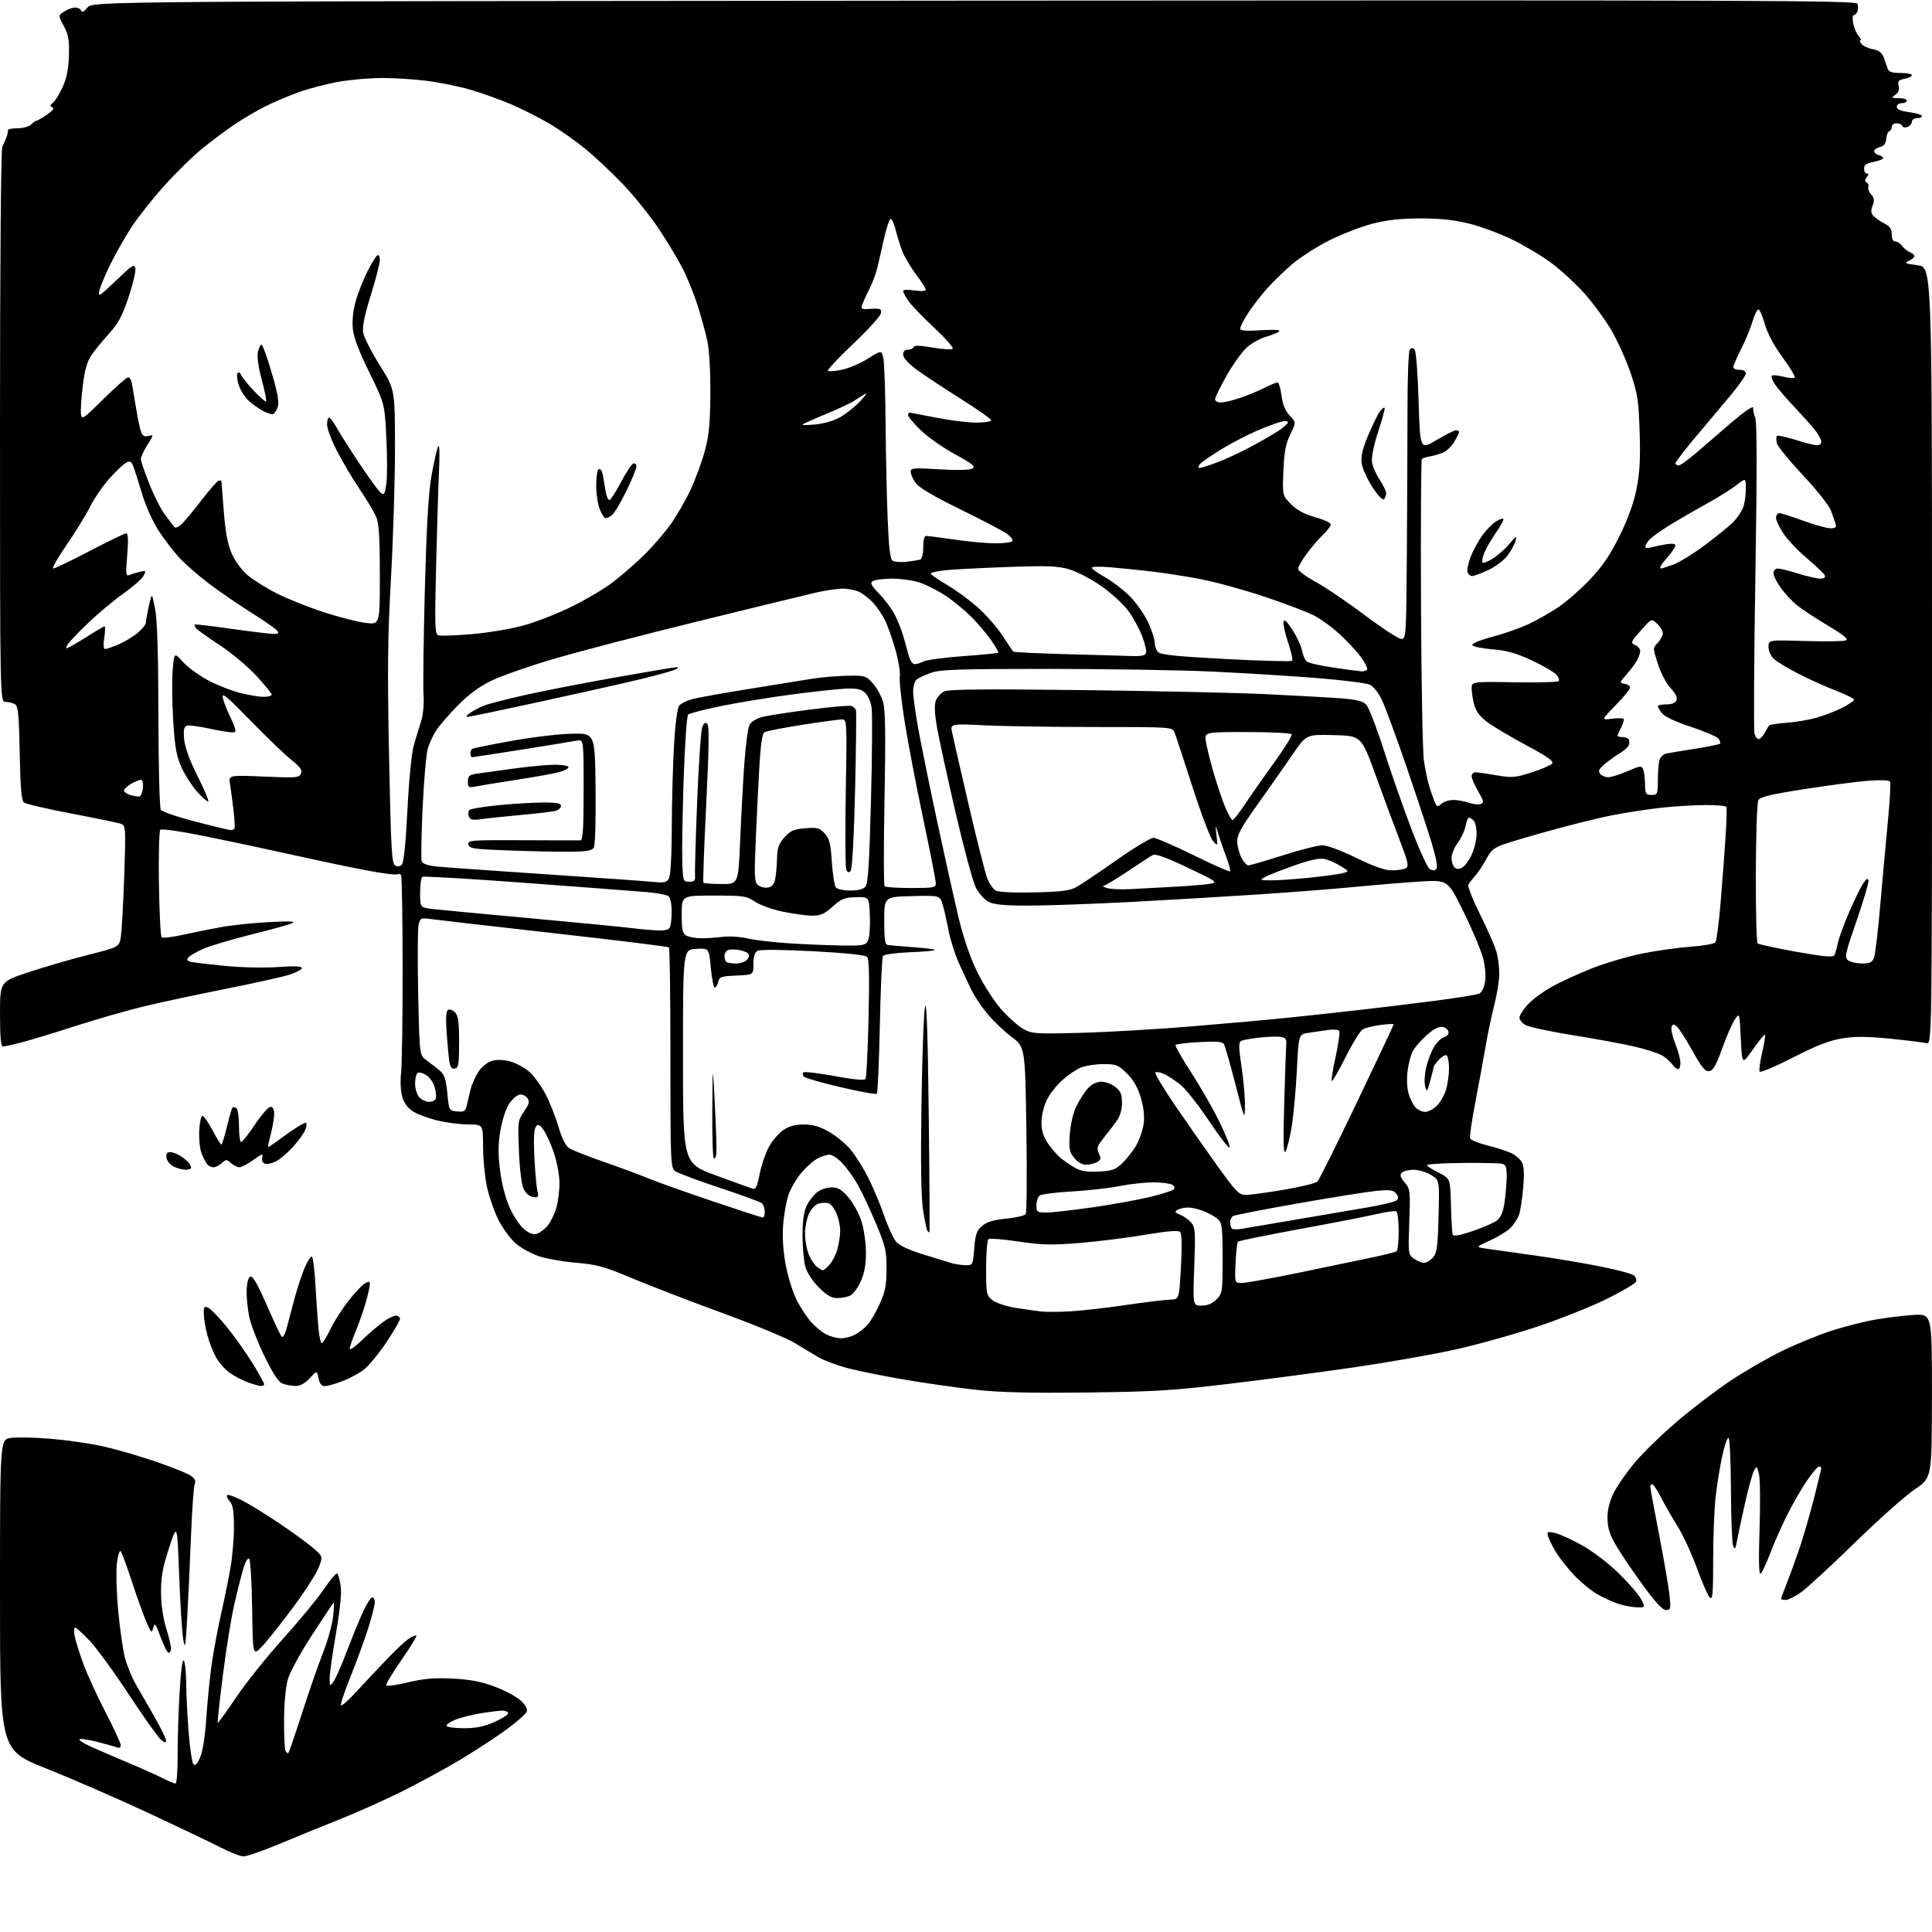<?xml version="1.0" encoding="UTF-8" standalone="no"?>
<svg 
  version="1.1" 
  xmlns="http://www.w3.org/2000/svg" 
  xmlns:xlink="http://www.w3.org/1999/xlink" 
  xmlns:svg="http://www.w3.org/2000/svg"
  xmlns:rdf="http://www.w3.org/1999/02/22-rdf-syntax-ns#"
  xmlns:cc="http://creativecommons.org/ns#"
  xmlns:dc="http://purl.org/dc/elements/1.1/"
  viewBox="0 0 768 768"
  width="768"
  height="768"
>
<style>svg {background-color: white; }</style>"
<path stroke="none" fill="black" fill-rule="evenodd" d="M96.77,737.95C95.52,737.92 91.35,736.28 87.50,734.30C83.65,732.32 70.60,726.10 58.50,720.46C46.40,714.83 28.29,706.95 18.25,702.95C0.00,695.68 0.00,695.68 0.00,633.95C0.00,572.23 0.00,572.23 4.25,571.60C6.59,571.25 13.68,571.39 20.00,571.92C26.32,572.44 35.55,573.75 40.50,574.84C45.45,575.92 54.79,578.60 61.25,580.79C67.71,582.98 74.16,585.53 75.58,586.46C77.41,587.66 77.94,588.63 77.42,589.82C77.01,590.75 76.34,600.05 75.93,610.50C75.52,620.95 74.84,635.58 74.42,643.00C73.73,654.98 73.55,655.94 72.81,651.50C72.35,648.75 71.63,637.27 71.21,626.00C70.44,605.50 70.44,605.50 67.22,615.26C64.71,622.89 64.00,626.72 64.01,632.76C64.01,637.61 64.76,642.93 66.00,647.00C67.09,650.58 67.99,654.29 67.99,655.25C68.00,656.21 67.57,657.00 67.05,657.00C66.53,657.00 65.09,654.20 63.84,650.78C61.87,645.37 61.49,644.89 60.93,647.03C60.33,649.34 60.15,649.21 58.30,645.00C57.20,642.52 54.61,635.33 52.53,629.00C50.45,622.67 48.40,617.11 47.96,616.64C47.53,616.16 46.86,618.31 46.47,621.41C46.08,624.51 46.31,632.96 46.98,640.19C47.65,647.42 48.85,655.85 49.65,658.92C50.45,661.99 52.39,666.75 53.96,669.50C55.53,672.25 58.89,678.09 61.41,682.48C63.93,686.86 66.00,691.09 66.00,691.88C66.00,692.97 65.49,692.86 63.84,691.40C62.65,690.36 56.94,682.30 51.15,673.50C45.37,664.70 38.40,655.14 35.67,652.25C32.94,649.36 30.34,647.00 29.88,647.00C29.42,647.00 29.33,648.46 29.66,650.25C30.00,652.04 31.52,656.94 33.03,661.14C34.54,665.33 38.53,674.06 41.89,680.53C45.25,687.00 48.00,692.95 48.00,693.75C48.00,694.65 47.41,694.99 46.47,694.63C45.63,694.30 42.21,693.33 38.87,692.47C35.54,691.60 32.29,691.09 31.66,691.33C31.02,691.57 32.98,692.89 36.00,694.26C39.02,695.64 45.55,698.45 50.50,700.52C55.45,702.59 61.62,705.34 64.22,706.64C66.81,707.94 69.32,709.00 69.79,709.00C70.26,709.00 70.63,703.94 70.61,697.75C70.60,691.56 70.95,680.25 71.40,672.62C71.91,664.00 72.55,659.26 73.09,660.12C73.58,660.88 73.99,664.88 74.01,669.00C74.03,673.12 74.46,681.85 74.97,688.39C75.47,694.94 76.35,700.75 76.92,701.32C77.63,702.03 78.47,701.13 79.62,698.43C80.64,696.00 81.59,689.71 82.09,682.00C82.54,675.12 83.57,665.23 84.38,660.00C85.19,654.77 86.82,646.23 88.00,641.00C89.18,635.77 90.79,627.90 91.57,623.50C92.36,619.10 93.00,611.71 93.00,607.08C93.00,600.63 92.61,598.23 91.34,596.82C90.43,595.81 89.97,594.70 90.32,594.34C90.68,593.99 93.34,594.92 96.23,596.42C99.13,597.92 105.78,602.02 111.00,605.53C116.22,609.04 122.27,613.44 124.44,615.31C128.39,618.70 128.39,618.70 126.69,623.10C125.76,625.52 121.17,632.66 116.49,638.98C111.81,645.29 106.30,652.23 104.24,654.40C100.50,658.35 100.50,658.35 100.23,639.45C100.08,629.06 99.55,620.15 99.05,619.65C98.52,619.12 97.56,620.73 96.70,623.63C95.91,626.31 94.28,632.77 93.09,638.00C91.90,643.23 89.87,655.83 88.59,666.00C87.30,676.17 86.39,684.65 86.55,684.84C86.71,685.02 89.97,680.52 93.79,674.84C97.61,669.15 106.00,658.65 112.45,651.50C118.89,644.35 126.21,635.47 128.71,631.77C131.22,628.07 133.60,625.25 134.02,625.51C134.43,625.77 135.06,627.93 135.42,630.32C135.85,633.16 135.20,639.74 133.54,649.39C132.14,657.49 131.01,665.56 131.03,667.31C131.06,670.33 131.14,670.40 132.53,668.56C133.34,667.50 135.81,661.87 138.02,656.06C140.24,650.25 143.16,643.14 144.51,640.25C145.87,637.36 147.43,635.00 147.99,635.00C148.55,635.00 149.00,635.88 149.00,636.95C149.00,638.02 147.82,642.63 146.39,647.20C144.95,651.76 141.79,660.41 139.37,666.40C136.95,672.40 135.24,677.57 135.56,677.89C135.88,678.21 138.41,676.01 141.18,672.99C143.95,669.97 149.30,664.26 153.08,660.30C156.85,656.33 161.09,652.33 162.50,651.41C163.91,650.49 165.27,649.94 165.52,650.19C165.77,650.44 163.07,654.84 159.52,659.97C155.97,665.10 153.26,669.62 153.51,670.01C153.75,670.41 157.67,669.84 162.23,668.76C168.60,667.24 172.69,666.90 180.00,667.27C187.05,667.63 191.38,668.47 196.78,670.51C200.78,672.02 205.40,674.50 207.04,676.03C208.92,677.79 209.79,679.39 209.40,680.39C209.07,681.27 205.58,684.36 201.65,687.28C197.72,690.20 189.55,695.55 183.50,699.19C177.45,702.82 166.93,708.57 160.11,711.97C153.30,715.37 142.05,720.42 135.11,723.18C128.18,725.95 117.22,730.42 110.77,733.11C104.31,735.80 98.01,737.98 96.77,737.95zM114.53,697.00C114.75,697.00 117.20,689.91 119.98,681.25C122.75,672.59 126.54,661.67 128.40,657.00C130.25,652.33 132.06,645.82 132.42,642.55C132.77,639.28 132.85,636.82 132.58,637.08C132.32,637.35 128.48,643.13 124.05,649.93C119.62,656.73 115.32,664.56 114.49,667.34C113.58,670.43 112.97,676.76 112.92,683.67C112.89,689.87 113.14,695.41 113.49,695.98C113.83,696.54 114.30,697.00 114.53,697.00zM184.53,687.00C189.16,687.00 192.48,686.32 196.47,684.56C199.51,683.21 202.00,681.64 202.00,681.06C202.00,680.47 200.99,680.00 199.75,680.01C198.51,680.01 194.66,680.48 191.19,681.04C187.72,681.60 183.11,682.77 180.95,683.64C178.78,684.50 177.26,685.61 177.57,686.11C177.87,686.60 181.00,687.00 184.53,687.00zM662.26,640.00C660.84,640.00 657.97,636.89 652.65,629.55C648.48,623.80 643.70,616.67 642.04,613.72C639.78,609.73 639.00,607.06 639.00,603.37C639.00,600.08 639.84,596.71 641.47,593.45C642.83,590.73 646.52,585.39 649.68,581.59C652.84,577.78 660.39,570.42 666.46,565.22C672.53,560.02 682.23,552.63 688.00,548.80C693.77,544.96 703.04,539.62 708.58,536.94C714.13,534.25 722.78,530.71 727.81,529.06C732.84,527.42 740.68,525.41 745.23,524.61C749.78,523.80 756.76,522.94 760.75,522.70C768.00,522.27 768.00,522.27 767.97,554.88C767.94,587.50 767.94,587.50 761.22,591.99C757.52,594.46 746.85,603.95 737.50,613.08C728.15,622.21 718.52,631.10 716.10,632.84C713.68,634.58 710.87,636.00 709.85,636.00C708.83,636.00 708.00,635.79 708.00,635.54C708.00,635.28 708.95,632.69 710.12,629.79C711.28,626.88 713.55,620.67 715.15,616.00C716.76,611.33 719.40,602.24 721.04,595.81C722.67,589.38 724.00,583.87 724.00,583.56C724.00,583.25 723.57,583.00 723.04,583.00C722.51,583.00 720.32,585.59 718.17,588.75C716.03,591.91 712.48,598.10 710.29,602.50C708.09,606.90 705.07,613.76 703.57,617.74C702.06,621.73 700.38,625.26 699.84,625.60C699.18,626.01 699.05,619.93 699.45,607.86C699.79,597.76 699.68,587.92 699.22,586.00C698.43,582.72 698.31,582.63 697.25,584.58C696.62,585.72 695.01,591.57 693.66,597.58C692.31,603.59 690.88,610.30 690.48,612.50C689.88,615.82 689.62,616.16 688.95,614.50C688.51,613.40 688.11,603.41 688.07,592.31C688.03,581.20 687.61,571.88 687.14,571.59C686.67,571.29 685.53,574.53 684.62,578.78C683.70,583.02 682.52,590.33 681.99,595.00C681.45,599.67 681.01,610.91 681.01,619.96C681.00,634.05 680.80,636.22 679.61,634.96C678.85,634.16 676.55,628.88 674.50,623.24C672.45,617.60 669.02,610.18 666.87,606.74C664.72,603.31 661.75,598.14 660.27,595.25C658.79,592.36 657.23,590.00 656.79,590.00C656.36,590.00 656.00,590.43 656.00,590.95C656.00,591.47 657.59,600.13 659.54,610.20C661.49,620.26 663.35,631.09 663.68,634.25C664.24,639.56 664.13,640.00 662.26,640.00zM650.78,638.93C648.97,638.90 645.69,638.30 643.47,637.60C641.25,636.91 637.36,635.12 634.82,633.64C632.29,632.15 628.19,628.78 625.73,626.14C623.26,623.50 620.13,619.58 618.77,617.42C617.41,615.27 615.95,612.42 615.53,611.10C614.81,608.84 614.95,608.74 618.00,609.35C619.78,609.71 624.65,611.91 628.83,614.25C633.18,616.68 639.48,621.49 643.57,625.50C647.51,629.35 651.47,633.96 652.39,635.75C654.05,639.00 654.05,639.00 650.78,638.93zM431.50,553.55C408.76,553.80 397.04,553.50 387.50,552.42C380.35,551.62 367.97,549.85 360.00,548.50C352.02,547.15 341.95,545.14 337.60,544.03C333.26,542.92 327.86,540.95 325.60,539.65C323.35,538.35 318.98,535.74 315.90,533.85C312.82,531.96 300.00,526.65 287.40,522.04C274.81,517.44 258.65,511.21 251.50,508.21C240.29,503.51 237.24,502.65 229.35,502.00C224.31,501.59 217.69,500.46 214.63,499.50C211.57,498.53 207.27,496.21 205.07,494.33C202.84,492.42 199.74,488.18 198.04,484.71C196.36,481.29 194.32,475.35 193.51,471.50C192.70,467.65 192.03,460.56 192.02,455.75C192.00,447.00 192.00,447.00 186.25,446.99C183.09,446.98 177.61,446.29 174.07,445.45C170.53,444.62 166.15,443.02 164.34,441.90C162.17,440.56 160.65,438.58 159.92,436.11C159.26,433.91 159.06,429.92 159.44,426.43C159.79,423.17 160.07,404.38 160.05,384.67C160.03,364.96 159.76,348.41 159.44,347.90C159.12,347.39 158.43,347.23 157.91,347.55C157.39,347.88 151.91,347.18 145.73,346.00C139.55,344.83 126.40,342.07 116.50,339.86C106.60,337.66 90.87,334.31 81.56,332.42C71.79,330.45 64.24,329.36 63.73,329.87C63.25,330.35 63.00,339.99 63.17,351.29C63.35,362.59 63.83,372.17 64.24,372.58C64.65,372.98 68.47,372.54 72.74,371.59C77.01,370.64 83.96,369.24 88.19,368.49C92.42,367.73 100.97,366.86 107.19,366.54C115.48,366.11 117.86,366.24 116.10,367.00C114.78,367.58 107.45,369.61 99.81,371.51C92.17,373.42 83.70,375.93 80.99,377.10C78.28,378.27 75.56,379.83 74.94,380.57C74.07,381.62 74.33,382.02 76.16,382.41C77.45,382.67 83.63,383.39 89.91,384.00C96.23,384.61 105.49,384.79 110.66,384.41C116.99,383.95 120.00,384.07 120.00,384.78C120.00,385.36 117.86,386.54 115.25,387.40C112.64,388.26 101.28,390.79 90.00,393.03C78.72,395.27 64.10,398.40 57.50,399.98C50.90,401.56 38.53,405.11 30.00,407.86C21.47,410.61 11.74,413.57 8.36,414.43C4.98,415.30 1.71,416.00 1.11,416.00C0.36,416.00 0.00,411.86 0.00,403.12C0.00,390.24 0.00,390.24 11.25,386.50C17.44,384.44 28.12,381.33 34.99,379.59C47.48,376.44 47.48,376.44 48.10,371.97C48.44,369.51 49.02,358.67 49.39,347.87C50.02,329.60 49.95,328.19 48.29,327.54C47.30,327.15 38.47,325.31 28.64,323.45C18.82,321.59 10.20,319.58 9.49,318.99C8.53,318.20 8.10,313.02 7.84,299.42C7.56,284.33 7.22,280.75 6.00,279.98C5.17,279.46 3.49,279.02 2.25,279.02C0.00,279.00 0.00,279.00 -0.00,169.49C-0.00,104.14 0.37,59.27 0.93,58.24C1.44,57.28 2.18,55.60 2.59,54.50C2.99,53.40 3.25,52.16 3.16,51.75C3.07,51.34 4.77,51.00 6.93,51.00C9.09,51.00 11.53,50.33 12.36,49.50C13.18,48.67 14.14,48.00 14.48,48.00C14.83,48.00 16.69,46.92 18.63,45.61C20.95,44.03 21.70,43.03 20.82,42.67C19.78,42.24 19.84,41.85 21.09,40.81C21.97,40.09 23.70,37.25 24.95,34.50C26.54,30.96 27.26,27.31 27.40,22.00C27.56,15.89 27.18,13.72 25.36,10.32C23.12,6.15 23.12,6.15 25.53,4.57C26.85,3.71 28.81,3.00 29.88,3.00C30.96,3.00 32.03,3.56 32.27,4.25C32.56,5.07 33.42,4.63 34.77,3.00C36.82,0.50 36.82,0.50 387.30,0.25C698.51,0.02 737.85,0.16 738.36,1.50C738.68,2.32 738.68,3.68 738.36,4.50C738.05,5.33 737.40,6.00 736.92,6.00C736.44,6.00 736.33,7.46 736.66,9.25C737.00,11.04 737.96,13.29 738.79,14.25C739.63,15.21 739.96,16.00 739.53,16.00C739.10,16.00 739.31,16.66 739.98,17.47C740.65,18.28 742.69,19.23 744.52,19.57C746.90,20.02 748.12,20.95 748.82,22.85C749.37,24.31 750.07,26.29 750.37,27.25C750.80,28.58 752.03,29.00 755.47,29.00C757.96,29.00 760.00,29.39 760.00,29.88C760.00,30.36 758.69,31.01 757.08,31.33C754.67,31.82 754.27,32.30 754.74,34.11C755.12,35.57 754.70,36.75 753.46,37.65C751.77,38.89 751.88,39.00 754.81,39.00C756.56,39.00 758.00,39.45 758.00,40.00C758.00,40.55 757.10,41.00 756.00,41.00C754.90,41.00 754.00,41.66 754.00,42.47C754.00,43.47 755.58,44.14 759.00,44.59C761.75,44.96 764.00,45.65 764.00,46.13C764.00,46.61 763.10,47.00 762.00,47.00C760.90,47.00 760.00,47.63 760.00,48.39C760.00,49.16 759.22,50.08 758.27,50.45C757.32,50.82 756.38,50.64 756.19,50.06C755.99,49.48 754.97,49.00 753.92,49.00C752.86,49.00 752.00,49.64 752.00,50.42C752.00,51.20 751.55,51.98 751.01,52.17C750.46,52.35 749.92,53.71 749.80,55.20C749.64,57.07 748.88,58.07 747.29,58.46C746.03,58.78 745.00,59.52 745.00,60.11C745.00,60.70 745.89,61.42 746.99,61.71C748.08,61.99 748.76,62.58 748.50,63.00C748.24,63.43 746.44,64.07 744.51,64.43C741.92,64.92 741.00,65.60 741.00,67.05C741.00,68.12 741.51,69.00 742.12,69.00C742.93,69.00 742.92,69.40 742.07,70.41C741.23,71.43 741.21,72.01 742.00,72.50C742.61,72.88 742.92,73.70 742.68,74.34C742.45,74.98 742.97,76.31 743.83,77.30C745.05,78.70 745.18,79.70 744.38,81.81C743.58,83.93 743.70,84.84 744.93,86.04C745.79,86.87 747.74,88.18 749.25,88.95C751.27,89.97 752.00,91.08 752.00,93.17C752.00,94.97 752.53,96.00 753.44,96.00C754.24,96.00 755.47,96.82 756.19,97.82C756.91,98.81 758.29,99.93 759.25,100.28C760.21,100.64 761.00,101.33 761.00,101.82C761.00,102.30 759.99,103.15 758.75,103.70C756.81,104.57 757.29,104.80 762.25,105.42C768.00,106.14 768.00,106.14 768.00,260.68C768.00,415.22 768.00,415.22 765.75,414.67C764.51,414.37 758.04,413.57 751.37,412.90C742.30,411.98 737.50,411.94 732.37,412.76C727.27,413.58 722.22,415.54 712.77,420.37C705.77,423.94 699.79,426.47 699.49,425.98C699.18,425.49 699.63,422.08 700.49,418.40C701.34,414.72 701.85,411.52 701.63,411.29C701.40,411.07 699.25,413.68 696.86,417.10C692.50,423.32 692.50,423.32 692.00,412.91C691.50,402.50 691.50,402.50 689.60,405.30C688.56,406.84 686.30,412.02 684.59,416.80C682.19,423.49 681.00,425.57 679.45,425.79C677.84,426.02 676.47,424.37 672.76,417.70C670.19,413.09 667.40,408.75 666.56,408.05C665.30,407.01 664.92,407.04 664.46,408.23C664.16,409.03 664.83,412.02 665.95,414.88C667.08,417.74 668.00,421.18 668.00,422.54C668.00,423.89 667.58,425.00 667.06,425.00C666.54,425.00 665.53,424.18 664.81,423.17C664.09,422.16 662.37,420.60 660.98,419.71C659.59,418.81 654.64,417.18 649.98,416.09C645.32,414.99 634.08,412.92 625.00,411.47C615.92,410.02 607.49,408.18 606.25,407.39C605.01,406.60 604.00,405.30 604.00,404.51C604.00,403.72 605.40,401.47 607.12,399.52C608.83,397.56 613.17,394.32 616.76,392.32C620.34,390.31 627.60,386.98 632.89,384.90C638.18,382.83 647.09,380.20 652.69,379.06C658.29,377.92 666.96,376.70 671.94,376.34C676.93,375.99 681.40,375.21 681.88,374.60C682.36,374.00 683.29,366.98 683.95,359.00C684.62,351.02 685.50,339.32 685.91,333.00C686.33,326.68 686.49,321.16 686.27,320.75C686.06,320.34 682.42,320.01 678.19,320.02C673.96,320.03 666.23,320.48 661.00,321.02C655.77,321.56 646.62,322.96 640.65,324.13C634.68,325.29 621.63,328.59 611.65,331.45C593.50,336.65 593.50,336.65 590.96,341.29C589.56,343.84 587.49,346.96 586.36,348.21C585.22,349.47 584.01,351.01 583.66,351.64C583.31,352.27 585.45,357.67 588.42,363.64C591.39,369.61 594.31,376.30 594.91,378.50C595.50,380.70 595.99,384.57 595.99,387.09C596.00,389.61 595.10,395.18 594.01,399.46C592.91,403.74 591.32,411.35 590.47,416.37C589.61,421.39 587.79,431.32 586.42,438.44C585.05,445.55 584.13,451.90 584.38,452.54C584.63,453.19 587.85,454.47 591.55,455.40C595.25,456.33 599.55,457.75 601.11,458.56C602.67,459.36 604.45,460.97 605.06,462.12C605.81,463.52 605.95,466.93 605.47,472.36C605.08,476.84 604.33,481.62 603.81,483.00C603.29,484.38 601.88,486.57 600.68,487.88C599.48,489.19 595.80,491.49 592.50,493.00C586.50,495.74 586.50,495.74 591.00,496.38C593.48,496.73 602.02,497.93 610.00,499.05C617.98,500.17 629.81,502.15 636.29,503.46C642.78,504.76 648.72,506.35 649.48,506.99C650.25,507.62 650.65,508.75 650.37,509.49C650.08,510.23 644.82,513.32 638.68,516.36C632.53,519.40 620.08,524.36 611.00,527.39C601.92,530.42 587.30,534.50 578.50,536.46C569.70,538.42 551.52,541.61 538.11,543.56C524.69,545.51 502.19,548.47 488.11,550.15C465.94,552.79 458.34,553.24 431.50,553.55zM103.75,550.96C103.06,550.93 100.80,550.30 98.72,549.56C96.64,548.82 93.40,547.16 91.52,545.87C89.64,544.59 87.13,541.80 85.94,539.68C84.75,537.56 83.15,533.50 82.40,530.66C81.64,527.82 81.02,524.02 81.01,522.21C81.00,519.25 81.19,519.03 82.97,519.99C84.06,520.57 87.39,524.07 90.38,527.77C93.37,531.47 97.88,537.85 100.41,541.95C102.93,546.05 105.00,549.77 105.00,550.20C105.00,550.64 104.44,550.98 103.75,550.96zM117.35,550.94C115.78,550.90 113.47,550.46 112.22,549.96C110.66,549.33 108.36,545.78 104.97,538.77C102.24,533.12 99.55,526.08 99.00,523.11C98.45,520.15 98.01,515.88 98.02,513.61C98.02,511.35 98.42,508.88 98.91,508.12C99.60,507.02 100.12,507.25 101.39,509.19C102.27,510.53 104.83,515.88 107.07,521.07C109.31,526.26 111.53,530.89 112.00,531.38C112.48,531.87 113.35,530.33 113.98,527.88C114.61,525.47 116.01,520.17 117.10,516.09C118.19,512.02 120.02,506.51 121.16,503.85C122.30,501.20 123.58,499.24 124.01,499.50C124.43,499.77 125.07,505.05 125.42,511.24C125.77,517.43 126.31,525.09 126.63,528.25C126.94,531.41 127.51,534.00 127.89,534.00C128.27,534.00 129.84,531.44 131.37,528.31C132.91,525.18 136.13,520.12 138.54,517.06C140.95,514.00 143.84,510.93 144.96,510.24C146.69,509.18 147.00,509.23 147.00,510.59C147.00,511.47 146.27,514.74 145.38,517.85C144.49,520.96 142.69,526.07 141.38,529.22C140.07,532.37 139.00,535.50 139.00,536.18C139.00,536.87 141.14,535.37 143.75,532.86C146.36,530.35 150.12,527.11 152.09,525.65C154.07,524.19 156.43,523.00 157.34,523.00C158.25,523.00 159.00,523.57 159.00,524.26C159.00,524.95 156.54,529.19 153.53,533.68C150.53,538.17 146.50,543.04 144.59,544.50C142.68,545.95 138.84,548.01 136.05,549.07C133.26,550.13 130.14,551.00 129.11,551.00C127.83,551.00 127.06,550.04 126.63,547.89C126.01,544.78 126.01,544.78 123.10,547.89C121.11,550.02 119.30,550.98 117.35,550.94zM334.30,531.99C335.84,532.00 338.31,531.37 339.80,530.60C341.28,529.82 343.49,528.13 344.69,526.84C345.90,525.55 348.12,521.80 349.62,518.51C351.86,513.63 352.37,511.06 352.41,504.52C352.46,497.24 352.06,495.53 348.06,486.00C345.63,480.23 342.34,473.25 340.73,470.50C339.13,467.75 336.42,464.04 334.71,462.25C333.01,460.46 330.77,459.00 329.75,459.00C328.73,459.00 326.62,459.66 325.05,460.47C323.48,461.28 320.60,463.81 318.65,466.09C316.70,468.37 314.38,472.32 313.48,474.87C312.59,477.41 311.61,482.88 311.31,487.00C310.95,491.89 311.32,497.44 312.36,502.95C313.25,507.60 315.18,513.81 316.67,516.76C318.16,519.70 320.76,523.65 322.44,525.54C324.12,527.43 326.85,529.65 328.50,530.48C330.15,531.31 332.76,531.99 334.30,531.99zM425.50,521.28C429.90,521.03 439.80,519.91 447.50,518.77C455.20,517.64 463.13,516.67 465.12,516.63C468.74,516.55 468.74,516.55 469.44,503.65C469.90,495.19 469.79,490.39 469.11,489.71C468.40,489.00 464.08,489.36 455.29,490.83C448.26,492.02 436.58,493.48 429.34,494.09C418.26,495.01 414.43,494.93 405.06,493.55C398.94,492.66 393.50,492.19 392.97,492.52C392.44,492.85 392.00,498.01 392.00,503.99C392.00,514.42 392.10,514.93 394.53,516.84C395.95,517.96 399.98,519.29 403.78,519.90C407.47,520.48 412.07,521.14 414.00,521.35C415.93,521.55 421.10,521.53 425.50,521.28zM477.63,519.00C479.97,519.00 481.89,518.21 483.55,516.55C485.92,514.18 486.00,513.62 486.00,500.20C486.00,488.13 485.77,486.10 484.21,484.69C483.23,483.80 480.77,482.38 478.75,481.54C476.72,480.69 473.81,480.01 472.28,480.02C470.75,480.02 468.84,480.45 468.03,480.96C466.84,481.71 467.03,482.06 469.03,482.83C470.39,483.35 472.36,484.72 473.40,485.88C475.15,487.82 475.26,489.21 474.74,503.50C474.17,519.00 474.17,519.00 477.63,519.00zM332.93,516.00C330.51,516.00 328.71,514.98 325.48,511.75C322.96,509.22 320.78,505.87 320.12,503.50C319.51,501.30 319.01,495.74 319.01,491.15C319.00,485.50 319.53,481.69 320.63,479.37C321.52,477.49 323.38,475.06 324.76,473.97C326.14,472.89 328.75,472.00 330.56,472.00C333.16,472.00 334.56,472.84 337.30,476.03C339.19,478.25 341.52,482.53 342.47,485.54C343.42,488.55 344.21,494.07 344.23,497.80C344.26,502.54 343.66,505.98 342.23,509.21C341.11,511.75 339.28,514.32 338.16,514.91C337.04,515.51 334.69,516.00 332.93,516.00zM493.72,510.00C495.34,510.00 506.30,508.00 518.08,505.56C529.86,503.11 542.81,500.41 546.86,499.55C550.91,498.69 554.62,497.73 555.11,497.43C555.60,497.13 556.00,493.56 556.00,489.50C556.00,485.44 555.59,481.86 555.08,481.55C554.58,481.24 551.32,481.66 547.83,482.49C544.35,483.32 530.52,486.02 517.09,488.49C503.67,490.96 492.42,493.25 492.09,493.57C491.77,493.89 491.35,497.72 491.15,502.08C490.79,510.00 490.79,510.00 493.72,510.00zM327.08,504.97C327.39,504.99 328.59,503.99 329.73,502.75C330.87,501.51 332.30,498.70 332.90,496.50C333.50,494.30 333.99,491.02 333.99,489.22C334.00,487.41 333.35,484.37 332.55,482.45C331.74,480.54 330.39,478.70 329.54,478.38C328.69,478.05 326.93,478.05 325.62,478.38C324.22,478.73 322.57,480.39 321.62,482.39C320.73,484.27 320.00,487.89 320.00,490.43C320.00,492.98 320.68,496.69 321.51,498.68C322.34,500.67 323.80,502.89 324.76,503.62C325.72,504.34 326.76,504.95 327.08,504.97zM383.61,502.92C386.73,503.00 386.73,503.00 387.27,496.28C387.72,490.67 388.23,489.20 390.39,487.34C392.27,485.73 394.87,484.94 399.97,484.43C403.82,484.06 407.31,483.24 407.73,482.62C408.16,482.01 408.27,466.81 408.00,448.86C407.50,416.22 407.50,416.22 402.09,412.16C399.11,409.92 394.79,405.79 392.48,402.98C390.17,400.16 387.36,395.98 386.23,393.68C385.10,391.38 382.85,386.57 381.24,383.00C379.63,379.43 377.76,373.57 377.09,370.00C376.42,366.43 375.38,361.80 374.77,359.72C373.66,355.94 373.66,355.94 362.58,356.22C351.50,356.50 351.50,356.50 351.50,365.99C351.50,373.66 351.79,375.51 353.00,375.68C353.82,375.79 358.47,376.18 363.32,376.54C368.17,376.90 371.92,377.41 371.66,377.68C371.39,377.94 366.78,378.34 361.41,378.55C355.84,378.78 351.36,379.41 350.98,380.04C350.60,380.64 350.05,393.06 349.75,407.64C349.44,422.21 348.91,434.42 348.56,434.77C348.22,435.12 341.78,433.96 334.27,432.20C326.75,430.44 320.16,428.56 319.62,428.02C319.08,427.48 318.96,426.71 319.35,426.32C319.75,425.92 325.33,426.57 331.76,427.75C339.55,429.19 343.65,429.56 344.08,428.87C344.43,428.30 344.96,417.41 345.26,404.67C345.66,387.87 345.49,381.18 344.65,380.35C343.94,379.63 335.79,378.79 323.12,378.12C310.87,377.48 302.09,377.41 301.12,377.96C300.02,378.57 299.50,380.24 299.50,383.18C299.50,387.50 299.50,387.50 292.76,387.80C286.55,388.07 285.97,388.28 285.40,390.54C285.06,391.88 284.44,392.77 284.01,392.51C283.59,392.24 282.92,388.63 282.53,384.47C281.82,376.90 281.82,376.90 276.66,377.20C271.50,377.50 271.50,377.50 271.50,419.97C271.50,462.44 271.50,462.44 284.50,467.21C291.65,469.83 298.23,472.22 299.12,472.51C300.41,472.94 300.97,471.81 301.95,466.77C302.63,463.32 304.27,458.48 305.61,456.00C306.95,453.52 309.53,450.49 311.34,449.25C313.66,447.66 316.07,447.00 319.56,447.01C323.19,447.02 325.87,447.80 329.66,449.98C332.49,451.60 336.39,454.86 338.31,457.22C340.24,459.57 343.39,464.65 345.30,468.50C347.22,472.35 350.04,479.10 351.56,483.50C353.08,487.90 355.24,492.53 356.36,493.78C357.61,495.17 361.73,497.06 366.95,498.63C371.65,500.04 376.62,501.57 378.00,502.02C379.38,502.47 381.90,502.88 383.61,502.92zM566.07,502.00C566.96,502.00 568.54,501.06 569.58,499.91C571.21,498.11 571.53,495.82 571.85,483.46C572.22,469.10 572.22,469.10 568.86,467.06C567.01,465.93 563.90,465.01 561.95,465.00C560.00,465.00 557.88,465.52 557.24,466.16C556.37,467.03 556.64,467.98 558.38,470.04C560.58,472.66 560.66,473.33 560.21,485.74C559.75,498.47 559.79,498.74 562.10,500.35C563.39,501.26 565.18,502.00 566.07,502.00zM585.45,489.36C589.60,487.96 593.97,486.03 595.16,485.07C596.63,483.88 597.56,481.61 598.09,477.91C598.51,474.94 598.89,470.39 598.93,467.82C598.98,464.17 598.61,463.03 597.25,462.65C596.29,462.38 589.08,462.22 581.24,462.29C573.39,462.36 567.09,462.77 567.24,463.20C567.38,463.62 569.52,464.99 572.00,466.23C576.50,468.50 576.50,468.50 576.77,479.00C576.91,484.77 577.23,490.04 577.46,490.70C577.78,491.56 580.01,491.19 585.45,489.36zM213.36,490.45C214.54,490.11 216.47,488.67 217.66,487.25C218.86,485.84 220.43,482.62 221.16,480.09C221.90,477.57 222.45,472.95 222.39,469.84C222.33,466.73 221.26,461.29 220.01,457.74C218.76,454.20 216.90,450.22 215.88,448.90C214.28,446.84 213.86,446.72 212.95,448.00C212.27,448.96 212.07,453.30 212.42,460.00C212.71,465.77 213.25,471.78 213.61,473.34C214.20,475.89 214.03,476.14 211.89,475.84C210.46,475.63 208.98,474.36 208.15,472.63C207.34,470.93 206.58,464.83 206.28,457.63C205.80,445.89 205.86,445.38 208.31,441.83C210.40,438.78 210.62,437.87 209.60,436.47C208.92,435.54 207.51,434.95 206.47,435.15C205.42,435.35 203.58,436.98 202.37,438.78C201.16,440.57 199.62,445.29 198.94,449.27C198.00,454.74 197.96,458.62 198.78,465.22C199.44,470.56 200.92,476.29 202.59,480.01C204.08,483.35 206.64,487.20 208.27,488.57C210.29,490.27 211.90,490.87 213.36,490.45zM369.46,489.82C369.32,489.99 368.94,489.72 368.63,489.21C368.32,488.71 367.55,484.98 366.92,480.94C366.15,475.94 365.95,462.34 366.30,438.54C366.59,419.27 367.24,401.93 367.74,400.00C368.35,397.67 368.83,412.05 369.19,443.00C369.49,468.57 369.61,489.64 369.46,489.82zM493.43,488.51C495.12,488.23 504.60,486.62 514.50,484.92C524.40,483.22 537.39,481.01 543.37,480.00C549.35,478.98 554.71,477.69 555.28,477.12C555.99,476.41 555.88,475.57 554.93,474.42C553.79,473.04 552.43,472.87 547.03,473.40C543.44,473.76 529.43,476.00 515.89,478.38C502.36,480.76 490.77,483.02 490.14,483.41C489.51,483.80 489.00,484.92 489.00,485.89C489.00,486.87 489.31,487.97 489.68,488.35C490.05,488.72 491.74,488.79 493.43,488.51zM303.25,484.00C303.66,484.00 304.00,482.93 304.00,481.62C304.00,480.31 303.44,478.80 302.75,478.26C302.06,477.71 294.48,474.94 285.89,472.10C277.31,469.26 269.43,466.30 268.39,465.54C266.59,464.22 266.50,462.18 266.50,420.66C266.50,396.74 266.25,376.92 265.93,376.60C265.62,376.29 245.37,373.79 220.93,371.05C196.50,368.30 174.39,365.76 171.80,365.40C167.28,364.77 167.08,364.85 166.41,367.51C166.03,369.03 165.95,381.34 166.24,394.87C166.76,419.48 166.76,419.48 169.54,421.49C171.07,422.60 173.40,424.40 174.72,425.50C176.66,427.12 177.25,428.83 177.81,434.50C178.50,441.49 178.51,441.50 181.72,441.81C184.53,442.08 185.01,441.77 185.57,439.31C185.91,437.76 186.60,434.88 187.10,432.90C187.59,430.92 189.02,427.79 190.27,425.93C191.54,424.04 193.87,422.18 195.58,421.69C197.49,421.14 200.18,421.24 202.82,421.95C205.13,422.57 208.52,424.40 210.36,426.01C212.19,427.61 215.06,431.53 216.74,434.71C218.43,437.90 220.77,443.77 221.95,447.76C223.37,452.57 224.83,455.49 226.29,456.43C227.51,457.22 233.68,459.65 240.00,461.85C246.32,464.05 254.32,467.01 257.77,468.44C261.21,469.86 272.69,473.95 283.27,477.51C293.84,481.08 302.84,484.00 303.25,484.00zM415.95,482.00C418.13,482.00 426.34,481.08 434.20,479.95C442.07,478.82 452.32,476.97 457.00,475.84C461.68,474.71 465.95,473.37 466.49,472.85C467.14,472.24 466.97,471.59 465.99,470.97C465.17,470.45 461.80,470.02 458.50,470.02C455.20,470.01 449.12,470.67 445.00,471.49C440.88,472.31 432.32,473.27 426.00,473.63C419.68,473.98 413.94,474.72 413.25,475.26C412.56,475.80 412.00,477.54 412.00,479.12C412.00,481.81 412.26,482.00 415.95,482.00zM495.25,475.00C496.91,475.00 503.73,474.07 510.39,472.94C517.05,471.81 523.04,470.35 523.70,469.69C524.36,469.04 531.45,454.81 539.45,438.08C547.45,421.35 554.00,407.46 554.00,407.20C554.00,406.95 551.67,407.05 548.83,407.43C545.98,407.81 542.83,408.56 541.82,409.10C540.80,409.64 537.70,414.61 534.93,420.15C532.15,425.68 529.66,430.00 529.40,429.73C529.14,429.47 529.83,425.10 530.95,420.01C532.06,414.92 532.70,410.33 532.38,409.81C532.06,409.29 530.04,409.12 527.90,409.43C525.75,409.74 522.26,410.26 520.12,410.57C516.25,411.13 516.25,411.13 515.53,425.32C515.13,433.12 514.21,443.18 513.49,447.68C512.77,452.19 511.66,456.69 511.03,457.68C510.17,459.06 510.04,454.28 510.52,437.96C510.87,426.11 511.23,415.54 511.33,414.46C511.45,413.08 510.78,412.40 509.05,412.16C507.71,411.96 503.87,412.10 500.52,412.46C497.17,412.82 493.91,413.44 493.26,413.84C492.36,414.39 492.43,416.83 493.52,424.03C494.32,429.24 494.93,436.20 494.89,439.50C494.82,445.39 494.75,445.24 491.07,430.91C489.01,422.89 486.96,415.74 486.52,415.03C485.92,414.07 483.46,413.87 476.82,414.25C471.92,414.53 467.65,415.02 467.32,415.34C467.00,415.67 469.66,420.42 473.24,425.90C476.82,431.38 481.87,440.15 484.47,445.39C487.07,450.63 489.02,455.44 488.80,456.09C488.58,456.75 484.95,452.08 480.72,445.74C476.50,439.39 471.31,432.83 469.20,431.16C467.10,429.49 464.16,427.58 462.68,426.90C461.20,426.23 459.69,425.98 459.32,426.34C458.95,426.71 462.41,432.52 467.00,439.26C471.59,445.99 479.14,456.79 483.78,463.25C491.36,473.81 492.52,475.00 495.25,475.00zM436.73,465.72C442.04,465.45 443.43,464.97 446.07,462.45C447.78,460.83 450.26,457.66 451.59,455.42C452.91,453.17 454.27,449.31 454.61,446.82C455.02,443.85 454.65,440.30 453.53,436.45C452.35,432.39 450.66,429.42 448.03,426.79C444.53,423.30 443.79,423.00 438.59,423.00C435.48,423.00 431.42,423.63 429.58,424.40C427.73,425.17 424.40,427.45 422.17,429.47C419.94,431.48 417.19,435.04 416.06,437.38C414.91,439.76 414.00,443.63 414.00,446.18C414.00,449.42 414.74,451.82 416.59,454.54C418.01,456.64 420.34,459.29 421.75,460.43C423.17,461.57 425.72,463.29 427.41,464.26C429.67,465.56 432.17,465.95 436.73,465.72zM73.75,464.99C72.51,464.98 70.38,464.40 69.00,463.71C67.62,463.02 66.36,461.45 66.18,460.22C65.95,458.61 66.37,458.00 67.71,458.00C68.72,458.00 70.67,458.76 72.03,459.69C73.39,460.62 74.83,461.86 75.23,462.44C75.64,463.02 75.98,463.84 75.98,464.25C75.99,464.66 74.99,464.99 73.75,464.99zM84.79,464.00C83.94,464.00 82.82,463.44 82.29,462.75C81.76,462.06 80.79,460.11 80.11,458.41C79.44,456.71 79.03,452.66 79.20,449.41C79.36,446.16 79.95,443.54 80.50,443.58C81.05,443.62 82.85,446.21 84.50,449.33C86.15,452.44 87.72,454.99 88.00,454.99C88.28,454.99 89.27,451.78 90.22,447.86C91.17,443.94 92.15,440.52 92.40,440.26C92.66,440.01 93.35,440.10 93.93,440.46C94.52,440.82 95.00,444.02 95.00,447.56C95.00,451.10 95.38,454.00 95.85,454.00C96.32,454.00 98.80,450.85 101.36,447.00C103.92,443.15 106.69,440.00 107.51,440.00C108.47,440.00 109.00,440.98 109.00,442.78C109.00,444.31 108.39,447.91 107.65,450.78C106.90,453.65 106.44,456.00 106.63,456.00C106.81,456.00 110.13,453.69 114.00,450.86C117.88,448.03 121.34,446.00 121.69,446.35C122.04,446.70 121.82,448.09 121.21,449.44C120.59,450.79 118.42,453.75 116.37,456.01C114.32,458.28 111.34,460.81 109.73,461.64C108.13,462.47 106.13,462.88 105.30,462.56C104.38,462.21 103.97,461.21 104.27,460.06C104.70,458.44 104.16,458.59 100.74,461.08C98.52,462.68 96.02,464.00 95.18,464.00C94.34,464.00 92.83,463.26 91.83,462.35C90.13,460.81 89.87,460.81 88.17,462.35C87.17,463.26 85.65,464.00 84.79,464.00zM431.64,463.00C430.11,463.00 428.30,461.93 426.97,460.25C425.08,457.88 424.85,456.59 425.25,450.86C425.53,446.93 426.61,442.37 427.90,439.71C429.10,437.23 431.16,434.04 432.49,432.60C434.03,430.95 435.96,430.00 437.82,430.00C439.42,430.00 441.92,430.93 443.37,432.07C445.48,433.73 446.00,434.99 446.00,438.42C446.00,441.28 445.25,443.73 443.75,445.80C442.51,447.50 440.20,450.51 438.61,452.48C436.11,455.58 435.86,456.40 436.83,458.52C437.77,460.58 437.64,461.12 436.04,461.98C434.99,462.54 433.01,463.00 431.64,463.00zM284.76,458.35C284.62,459.91 284.16,460.85 283.75,460.43C283.34,460.01 283.07,451.30 283.15,441.08C283.30,422.50 283.30,422.50 284.16,439.00C284.63,448.07 284.90,456.78 284.76,458.35zM566.52,442.00C567.73,442.00 569.84,440.89 571.20,439.53C572.55,438.17 574.19,435.31 574.83,433.17C575.47,431.02 576.00,427.21 576.00,424.69C576.00,422.18 575.58,419.86 575.06,419.54C574.54,419.22 573.19,419.95 572.06,421.17C570.93,422.38 569.98,423.63 569.96,423.94C569.93,424.25 569.31,426.75 568.57,429.50C567.31,434.18 567.17,434.32 566.51,431.77C566.11,430.26 566.32,426.85 566.96,424.18C567.60,421.52 569.02,417.86 570.11,416.06C571.20,414.26 573.00,412.55 574.10,412.26C575.26,411.96 575.97,411.06 575.79,410.12C575.62,409.23 574.50,408.36 573.31,408.19C571.92,407.99 569.66,409.21 567.01,411.61C564.73,413.67 562.28,416.51 561.55,417.92C560.83,419.34 559.92,422.81 559.54,425.64C559.15,428.49 559.30,432.43 559.87,434.51C560.44,436.56 561.67,439.08 562.61,440.12C563.54,441.15 565.30,442.00 566.52,442.00zM170.55,438.00C171.78,438.00 172.99,437.44 173.24,436.75C173.48,436.06 173.29,434.04 172.81,432.26C172.34,430.47 170.85,428.29 169.52,427.42C168.18,426.54 166.62,426.12 166.04,426.47C165.47,426.83 165.00,428.74 165.00,430.73C165.00,432.72 165.74,435.17 166.65,436.17C167.57,437.18 169.32,438.00 170.55,438.00zM180.81,424.79C179.56,425.04 178.98,424.25 178.61,421.81C178.33,419.99 177.85,414.82 177.53,410.32C177.15,404.82 177.33,401.91 178.08,401.45C178.69,401.07 179.94,401.51 180.85,402.42C182.17,403.74 182.50,406.11 182.50,414.26C182.50,423.04 182.27,424.50 180.81,424.79zM429.50,410.57C439.95,410.30 459.75,409.15 473.50,408.02C487.25,406.89 505.02,405.29 513.00,404.46C520.98,403.63 533.35,402.29 540.50,401.47C547.65,400.66 560.92,399.04 570.00,397.88C579.08,396.72 587.23,395.39 588.12,394.92C589.01,394.45 590.01,392.33 590.35,390.19C590.71,387.97 590.37,383.99 589.55,380.87C588.77,377.87 585.30,369.64 581.84,362.58C575.55,349.74 575.55,349.74 564.53,350.43C558.46,350.80 546.98,351.74 539.00,352.52C531.02,353.30 514.15,354.63 501.50,355.47C488.85,356.31 465.90,357.67 450.50,358.49C435.10,359.31 416.52,359.98 409.20,359.99C399.24,360.00 395.16,359.62 392.96,358.48C391.34,357.64 389.08,355.11 387.92,352.84C386.77,350.58 383.15,337.20 379.88,323.12C376.62,309.03 373.29,293.79 372.49,289.25C371.53,283.76 371.36,280.19 371.98,278.56C372.49,277.22 373.92,275.58 375.17,274.91C376.91,273.98 389.70,273.84 429.97,274.32C458.86,274.66 491.95,275.40 503.50,275.95C515.05,276.51 528.26,277.24 532.85,277.58C539.03,278.04 541.67,278.67 543.03,280.03C544.05,281.05 547.15,288.99 549.93,297.69C552.70,306.38 557.61,320.45 560.83,328.95C564.04,337.44 567.41,344.86 568.31,345.42C569.40,346.11 570.28,346.12 570.94,345.46C571.61,344.79 570.98,341.28 569.08,334.98C567.50,329.77 562.97,316.05 559.01,304.50C555.04,292.95 550.72,281.21 549.40,278.41C547.96,275.36 545.99,272.86 544.46,272.16C543.06,271.53 533.50,270.33 523.21,269.51C512.92,268.69 494.38,267.55 482.00,266.97C469.62,266.38 440.38,265.91 417.00,265.90C381.01,265.90 373.82,266.14 370.09,267.46C367.66,268.32 365.07,269.53 364.34,270.14C363.60,270.75 363.00,272.89 363.00,274.91C363.00,276.92 363.94,283.73 365.09,290.04C366.24,296.34 369.63,312.98 372.64,327.00C375.65,341.02 379.46,358.12 381.11,365.00C383.06,373.10 385.68,380.68 388.55,386.54C391.01,391.55 395.26,398.13 398.10,401.32C400.91,404.48 404.86,407.97 406.86,409.07C410.25,410.94 411.82,411.04 429.50,410.57zM292.54,383.00C294.31,383.00 296.33,382.31 297.04,381.46C297.80,380.54 297.95,379.55 297.41,379.02C296.91,378.52 295.23,377.89 293.69,377.61C292.14,377.34 290.23,377.36 289.44,377.66C288.65,377.97 288.00,378.99 288.00,379.94C288.00,380.89 288.30,381.97 288.67,382.33C289.03,382.70 290.78,383.00 292.54,383.00zM740.21,383.00C743.25,383.00 744.23,382.54 744.94,380.75C745.43,379.51 746.57,369.95 747.46,359.50C748.36,349.05 749.73,334.01 750.50,326.07C751.27,318.14 751.63,311.21 751.31,310.69C750.96,310.13 747.40,309.99 742.61,310.37C738.15,310.71 726.70,312.21 717.18,313.70C703.87,315.78 699.65,316.79 698.96,318.08C698.46,319.01 698.02,332.03 697.97,347.02C697.92,362.01 698.24,374.61 698.69,375.01C699.14,375.41 706.01,376.90 713.96,378.33C724.55,380.23 728.62,380.62 729.14,379.78C729.53,379.15 730.14,377.07 730.50,375.16C730.86,373.25 732.87,367.70 734.97,362.83C737.06,357.96 739.60,352.75 740.61,351.24C741.89,349.31 742.52,348.94 742.74,350.00C742.91,350.82 740.79,358.02 738.03,366.00C733.41,379.34 733.14,380.60 734.69,381.75C735.62,382.44 738.11,383.00 740.21,383.00zM334.21,375.84C343.02,375.98 344.03,375.81 345.01,373.99C345.60,372.88 345.95,368.49 345.79,364.24C345.50,356.50 345.50,356.50 340.25,356.64C335.71,356.76 334.44,357.27 330.99,360.39C327.79,363.28 326.19,364.00 322.95,364.00C320.73,364.00 315.49,363.29 311.30,362.43C307.11,361.56 302.07,359.76 300.11,358.43C296.79,356.17 295.64,356.00 283.77,356.00C271.00,356.00 271.00,356.00 271.00,363.46C271.00,369.74 271.30,371.09 272.87,371.93C273.90,372.48 276.49,372.95 278.62,372.98C280.75,373.01 284.61,372.75 287.19,372.42C289.77,372.08 294.27,372.36 297.19,373.04C300.11,373.71 307.45,374.58 313.50,374.97C319.55,375.36 328.87,375.75 334.21,375.84zM261.64,369.87C264.58,369.96 265.96,369.54 266.39,368.42C266.73,367.55 267.00,364.68 267.00,362.04C267.00,359.40 266.44,356.80 265.75,356.25C265.06,355.71 261.12,354.97 257.00,354.62C252.88,354.27 231.35,352.63 209.17,350.98C186.99,349.33 168.42,348.24 167.92,348.55C167.41,348.86 167.00,351.74 167.00,354.94C167.00,360.77 167.00,360.77 172.25,361.38C175.14,361.71 192.57,363.36 211.00,365.04C229.43,366.73 247.43,368.47 251.00,368.92C254.57,369.38 259.36,369.80 261.64,369.87zM411.00,354.75C421.52,354.52 425.21,354.07 427.73,352.71C429.51,351.75 436.71,346.93 443.73,341.99C450.75,337.05 457.40,333.03 458.50,333.05C459.60,333.07 466.80,336.19 474.49,339.97C482.18,343.76 488.70,346.64 488.96,346.37C489.23,346.11 488.64,343.78 487.65,341.19C486.67,338.61 485.23,334.48 484.45,332.00C483.05,327.50 483.05,327.50 483.57,332.00C484.09,336.50 484.09,336.50 482.14,334.26C481.07,333.02 477.41,323.35 474.01,312.76C470.62,302.17 467.43,292.49 466.94,291.25C466.04,289.00 466.04,289.00 435.68,289.00C418.98,289.00 399.12,288.70 391.54,288.34C377.77,287.68 377.77,287.68 378.46,291.09C378.84,292.97 381.85,306.12 385.15,320.32C388.46,334.52 391.79,347.65 392.57,349.51C393.35,351.37 394.77,353.37 395.74,353.97C396.84,354.64 402.60,354.93 411.00,354.75zM338.00,354.00C341.12,354.00 343.21,353.45 344.07,352.42C345.06,351.23 345.60,342.67 346.23,318.17C346.69,300.20 346.81,283.64 346.49,281.37C346.17,279.05 345.00,276.41 343.85,275.37C342.26,273.93 340.49,273.56 336.14,273.74C333.04,273.88 323.52,274.91 315.00,276.03C306.48,277.15 293.88,279.21 287.00,280.59C280.12,281.98 274.07,283.54 273.54,284.07C273.01,284.59 272.21,296.16 271.76,309.76C271.31,323.37 271.07,338.10 271.22,342.50C271.49,350.29 271.56,350.50 274.00,350.50C276.06,350.50 276.46,350.06 276.28,348.00C276.16,346.62 276.54,333.37 277.13,318.54C277.73,303.71 278.63,290.47 279.14,289.13C279.82,287.35 280.38,286.98 281.17,287.77C281.96,288.56 281.84,297.36 280.73,319.68C279.89,336.63 279.38,350.69 279.61,350.92C279.83,351.15 283.04,351.38 286.75,351.42C293.50,351.50 293.50,351.50 294.23,334.00C294.63,324.38 295.38,310.57 295.90,303.33C296.42,296.09 297.33,289.24 297.94,288.12C298.54,286.99 300.72,285.61 302.78,285.06C304.84,284.50 313.42,283.17 321.84,282.09C330.26,281.00 337.76,280.35 338.50,280.64C339.24,280.92 340.03,281.68 340.25,282.33C340.47,282.97 340.31,297.39 339.90,314.38C339.44,333.43 338.75,345.65 338.11,346.29C337.39,347.01 336.86,346.80 336.39,345.58C336.02,344.62 335.94,330.82 336.21,314.92C336.70,286.04 336.70,286.00 334.60,285.99C333.45,285.99 326.35,286.96 318.82,288.14C311.30,289.32 304.57,290.64 303.87,291.08C303.01,291.61 302.35,296.05 301.86,304.68C301.45,311.73 300.80,324.93 300.41,334.01C299.79,348.44 299.91,350.68 301.30,351.83C302.17,352.56 303.92,353.01 305.19,352.83C306.82,352.60 307.67,351.63 308.13,349.50C308.48,347.85 308.82,344.14 308.88,341.27C308.98,337.03 309.54,335.43 311.83,332.86C314.20,330.21 315.55,329.62 320.08,329.25C324.85,328.86 325.77,329.10 327.79,331.26C329.69,333.30 330.18,335.21 330.67,342.61C331.00,347.50 331.72,352.06 332.26,352.75C332.80,353.44 335.38,354.00 338.00,354.00zM449.50,353.43C453.35,353.22 461.23,352.80 467.00,352.49C472.77,352.18 479.04,351.66 480.93,351.32C484.23,350.73 483.90,350.49 472.07,344.88C463.19,340.66 459.33,339.29 458.14,339.94C457.24,340.43 452.76,343.35 448.19,346.42C443.61,349.49 439.34,352.04 438.69,352.10C438.03,352.15 438.62,352.56 440.00,353.01C441.38,353.45 445.65,353.65 449.50,353.43zM362.17,353.00C371.22,353.00 372.00,352.85 372.00,351.07C372.00,350.00 369.73,338.41 366.95,325.32C364.18,312.22 360.85,294.74 359.55,286.48C358.25,278.21 357.41,270.29 357.69,268.86C357.96,267.44 357.19,262.72 355.98,258.39C354.76,254.05 352.87,248.70 351.77,246.50C350.68,244.30 348.59,241.22 347.14,239.66C345.69,238.10 343.28,236.19 341.80,235.41C340.31,234.63 337.30,234.00 335.11,234.00C332.92,234.00 328.06,234.71 324.31,235.57C320.57,236.44 299.27,241.62 277.00,247.10C254.72,252.57 228.85,259.32 219.50,262.11C210.15,264.89 199.35,268.67 195.50,270.51C190.74,272.78 186.50,275.87 182.25,280.17C178.81,283.65 174.92,288.09 173.60,290.04C172.29,291.99 170.69,295.37 170.06,297.54C169.42,299.72 168.50,310.40 167.99,321.28C167.49,332.15 167.33,341.69 167.62,342.46C167.95,343.32 170.22,344.10 173.33,344.43C176.18,344.73 195.38,346.10 216.00,347.47C236.62,348.84 256.06,350.22 259.19,350.53C264.17,351.02 265.02,350.84 265.94,349.11C266.57,347.94 267.02,339.68 267.05,328.82C267.08,318.74 267.48,304.09 267.93,296.25C268.43,287.60 269.24,281.42 269.99,280.52C270.66,279.70 272.86,278.57 274.86,278.00C276.86,277.43 286.82,275.62 297.00,273.98C307.18,272.33 318.65,270.47 322.50,269.86C326.35,269.24 332.80,268.68 336.83,268.62C343.87,268.50 344.26,268.62 347.03,271.71C348.61,273.48 350.43,276.85 351.08,279.21C351.95,282.34 352.09,292.67 351.61,317.56C351.25,336.30 351.27,351.94 351.65,352.31C352.02,352.69 356.76,353.00 362.17,353.00zM505.08,349.96C507.59,349.98 514.42,349.52 520.25,348.93C526.08,348.35 532.09,347.53 533.61,347.13C536.37,346.39 536.37,346.39 532.82,344.20C530.87,342.99 527.97,341.75 526.39,341.43C524.49,341.06 520.42,341.95 514.50,344.04C509.55,345.79 504.38,347.82 503.00,348.57C500.59,349.87 500.66,349.92 505.08,349.96zM553.41,345.98C555.66,345.98 558.14,345.57 558.92,345.07C560.09,344.33 559.69,342.50 556.54,334.34C554.46,328.93 550.14,317.30 546.96,308.50C541.16,292.50 541.16,292.50 530.23,292.22C519.29,291.94 519.29,291.94 513.97,299.72C511.04,304.00 504.83,312.85 500.17,319.39C493.31,328.99 491.71,331.91 491.81,334.63C491.88,336.47 492.64,339.33 493.49,340.99C494.35,342.65 495.60,343.99 496.28,343.99C496.95,343.98 503.12,342.19 510.00,340.00C516.88,337.81 523.93,336.02 525.69,336.01C527.50,336.01 533.27,338.15 539.10,341.00C546.35,344.54 550.51,346.00 553.41,345.98zM581.24,344.87C582.30,344.30 584.02,341.96 585.06,339.67C586.10,337.38 586.97,333.68 586.98,331.45C586.99,329.22 586.46,326.86 585.80,326.20C585.14,325.54 584.29,325.00 583.91,325.00C583.53,325.00 582.94,326.49 582.60,328.32C582.26,330.15 580.86,333.16 579.49,335.02C578.12,336.87 577.00,339.56 577.00,340.99C577.00,342.43 577.52,344.12 578.15,344.75C578.97,345.57 579.87,345.61 581.24,344.87zM159.71,343.71C160.50,342.92 161.28,335.40 161.96,322.00C162.54,310.45 163.62,299.32 164.43,296.50C165.22,293.75 166.52,289.47 167.31,286.98C168.21,284.18 168.61,280.01 168.35,275.98C168.13,272.42 168.37,253.53 168.89,234.00C169.57,208.75 170.33,195.77 171.54,189.03C172.47,183.82 173.64,178.64 174.13,177.53C174.70,176.25 174.84,179.76 174.52,187.00C174.23,193.32 173.71,210.53 173.35,225.22C172.78,248.53 172.89,252.02 174.21,252.53C175.04,252.85 181.11,252.64 187.70,252.07C194.37,251.49 203.64,249.90 208.59,248.50C213.49,247.11 222.00,243.75 227.50,241.02C233.00,238.30 240.20,234.03 243.50,231.53C246.80,229.03 252.34,224.22 255.82,220.83C259.30,217.43 264.15,211.85 266.59,208.42C269.04,204.99 272.64,198.74 274.58,194.54C276.52,190.34 279.05,183.43 280.19,179.20C281.84,173.12 282.30,168.34 282.37,156.50C282.43,147.55 281.95,139.08 281.17,135.50C280.45,132.20 278.74,125.94 277.37,121.60C276.00,117.25 273.36,110.70 271.52,107.04C269.67,103.37 265.33,96.13 261.86,90.94C258.39,85.75 251.94,77.73 247.52,73.12C243.11,68.51 236.35,62.18 232.50,59.04C228.65,55.90 222.34,51.47 218.48,49.19C214.63,46.92 207.88,43.49 203.48,41.59C199.09,39.69 191.68,37.03 187.00,35.67C182.32,34.32 174.45,32.72 169.50,32.11C164.55,31.50 156.62,31.00 151.88,31.00C147.14,31.00 139.42,31.67 134.72,32.49C130.02,33.31 122.87,35.17 118.84,36.61C114.80,38.06 108.80,40.61 105.50,42.26C102.20,43.92 96.80,47.08 93.50,49.29C90.20,51.50 84.38,55.82 80.58,58.90C76.77,61.98 69.83,68.78 65.16,74.00C60.49,79.22 54.68,86.58 52.23,90.34C49.79,94.10 46.08,100.63 43.99,104.84C41.90,109.05 39.89,113.85 39.52,115.49C38.90,118.24 39.43,117.92 46.16,111.49C52.74,105.20 53.51,104.73 53.81,106.78C54.00,108.03 52.76,113.21 51.06,118.28C48.65,125.50 47.00,128.59 43.44,132.50C40.94,135.25 37.79,139.11 36.44,141.07C34.63,143.69 33.69,146.93 32.92,153.28C32.33,158.03 32.00,163.09 32.18,164.53C32.48,167.00 33.00,166.65 41.18,158.57C45.95,153.86 50.33,150.00 50.91,150.00C51.49,150.00 52.16,151.01 52.40,152.25C52.64,153.49 53.38,157.88 54.05,162.00C54.71,166.12 55.62,170.48 56.07,171.67C56.68,173.28 57.45,173.69 59.05,173.28C61.15,172.73 61.14,172.82 58.60,176.84C57.17,179.10 56.00,181.65 56.00,182.49C56.00,183.34 57.56,187.90 59.47,192.63C61.37,197.36 64.19,202.83 65.72,204.80C67.25,206.77 68.81,208.84 69.19,209.40C69.62,210.04 70.70,209.68 72.07,208.46C73.27,207.38 76.92,203.01 80.17,198.75C83.43,194.49 86.52,191.00 87.04,191.00C87.57,191.00 88.01,191.11 88.02,191.25C88.04,191.39 88.45,196.74 88.95,203.14C89.59,211.36 90.50,216.30 92.07,219.93C93.37,222.95 95.99,226.55 98.39,228.61C100.65,230.54 106.01,233.88 110.29,236.03C114.58,238.17 122.99,241.51 128.97,243.45C134.96,245.38 142.36,247.26 145.43,247.62C151.00,248.28 151.00,248.28 151.00,228.61C151.00,213.91 150.64,208.08 149.58,205.55C148.81,203.68 145.83,198.69 142.97,194.46C140.11,190.22 136.02,183.33 133.89,179.15C131.75,174.97 130.00,170.31 130.00,168.78C130.00,167.25 130.37,166.00 130.82,166.00C131.26,166.00 132.69,167.91 133.99,170.25C135.29,172.59 139.36,179.01 143.04,184.52C146.72,190.02 150.43,195.12 151.29,195.83C152.66,196.97 152.95,196.55 153.56,192.46C153.94,189.89 153.96,181.65 153.58,174.14C152.91,160.50 152.91,160.50 146.79,148.00C142.46,139.16 140.53,134.00 140.22,130.39C139.95,127.27 140.44,123.01 141.47,119.44C142.41,116.23 144.47,111.03 146.06,107.88C147.65,104.72 149.42,101.86 149.98,101.51C150.57,101.15 151.00,101.92 151.00,103.33C151.00,104.68 149.37,111.01 147.39,117.39C144.78,125.77 143.95,129.93 144.41,132.37C144.76,134.24 147.74,140.05 151.02,145.29C157.00,154.83 157.00,154.83 157.01,178.16C157.01,191.00 156.29,214.32 155.41,230.00C154.11,253.17 153.97,266.41 154.66,300.79C155.37,336.67 155.73,343.21 157.00,344.00C157.98,344.61 158.92,344.51 159.71,343.71zM226.79,338.58C222.23,338.63 211.31,338.41 202.51,338.08C188.17,337.56 186.49,337.31 186.18,335.70C185.85,334.01 187.15,333.91 207.67,334.00C219.68,334.06 230.06,334.08 230.75,334.05C231.71,334.01 232.00,329.29 232.00,313.92C232.00,293.84 232.00,293.84 229.25,294.40C227.74,294.71 217.91,296.32 207.41,297.98C196.91,299.64 188.03,301.00 187.66,301.00C187.30,301.00 187.00,300.35 187.00,299.56C187.00,298.77 187.34,297.91 187.76,297.65C188.18,297.39 195.27,295.97 203.51,294.49C211.76,293.01 222.55,291.73 227.50,291.65C236.50,291.50 236.50,291.50 236.75,313.50C236.89,326.29 236.59,336.13 236.03,337.00C235.31,338.12 232.99,338.52 226.79,338.58zM91.58,329.96C92.18,329.98 92.89,329.78 93.16,329.51C93.42,329.24 93.29,325.98 92.85,322.26C92.41,318.54 91.78,313.84 91.45,311.80C90.84,308.10 90.84,308.10 104.89,308.70C117.91,309.26 119.00,309.17 119.65,307.47C120.19,306.07 119.30,304.81 115.93,302.16C113.49,300.24 106.19,293.23 99.71,286.59C89.84,276.48 88.02,274.99 88.60,277.50C88.98,279.15 90.36,282.65 91.68,285.29C92.99,287.92 93.83,290.46 93.54,290.93C93.25,291.40 89.11,290.92 84.33,289.85C79.56,288.79 75.00,288.17 74.20,288.48C73.11,288.90 72.87,290.25 73.22,293.97C73.53,297.15 75.40,302.28 78.51,308.46C81.15,313.72 83.08,318.25 82.80,318.54C82.51,318.82 80.59,317.18 78.53,314.90C76.46,312.61 73.63,308.25 72.23,305.20C70.15,300.65 69.55,297.31 68.86,286.58C68.41,279.38 68.31,270.30 68.64,266.39C69.25,259.27 69.25,259.27 72.73,263.13C74.65,265.25 79.14,268.54 82.72,270.44C86.30,272.34 92.02,274.59 95.43,275.45C98.84,276.30 103.06,277.00 104.81,277.00C106.57,277.00 108.00,276.62 108.00,276.14C108.00,275.67 105.27,272.30 101.92,268.66C98.58,265.01 91.94,259.47 87.17,256.34C82.40,253.22 78.19,250.19 77.80,249.61C77.42,249.03 77.24,248.42 77.41,248.26C77.58,248.09 84.18,248.86 92.08,249.98C99.98,251.09 107.53,252.00 108.85,252.00C110.78,252.00 111.02,251.73 110.09,250.61C109.46,249.85 104.79,246.61 99.72,243.42C94.65,240.23 87.12,235.06 83.00,231.95C78.88,228.83 73.58,224.19 71.23,221.64C68.87,219.08 65.15,214.20 62.94,210.79C60.69,207.30 57.82,200.86 56.39,196.05C54.99,191.35 53.43,186.47 52.92,185.21C52.18,183.35 51.66,183.11 50.12,183.93C49.08,184.49 46.12,187.30 43.53,190.18C40.94,193.06 37.45,198.14 35.79,201.46C34.12,204.78 29.89,211.66 26.38,216.75C22.87,221.84 20.52,226.00 21.16,226.00C21.81,226.00 28.35,222.85 35.71,219.00C43.07,215.15 49.58,212.00 50.18,212.00C50.94,212.00 51.06,214.62 50.57,220.63C49.92,228.72 49.99,229.21 51.69,228.50C52.68,228.08 54.56,227.51 55.86,227.23C58.02,226.77 58.12,226.91 57.03,228.94C56.38,230.16 52.85,233.26 49.20,235.83C45.55,238.40 39.24,243.65 35.19,247.50C31.13,251.35 27.37,255.32 26.83,256.33C25.94,257.98 26.06,258.04 28.17,256.93C29.45,256.25 32.87,254.19 35.77,252.35C38.67,250.51 41.28,249.00 41.58,249.00C41.88,249.00 41.82,251.03 41.45,253.50C41.02,256.36 41.15,258.00 41.80,258.00C42.37,258.00 44.79,257.16 47.17,256.14C49.56,255.12 52.97,253.05 54.76,251.55C56.54,250.05 58.00,248.21 58.00,247.46C58.00,246.71 58.54,243.71 59.19,240.80C60.38,235.50 60.38,235.50 61.64,242.00C62.51,246.45 62.93,259.83 62.97,284.50C63.00,304.30 63.42,321.12 63.91,321.88C64.39,322.64 70.57,324.76 77.64,326.60C84.71,328.43 90.99,329.94 91.58,329.96zM191.26,325.62C187.85,326.11 186.90,325.89 186.38,324.54C186.02,323.62 186.13,322.47 186.62,321.98C187.11,321.49 192.46,320.62 198.51,320.04C204.55,319.47 212.54,319.00 216.25,319.00C221.35,319.00 223.00,319.34 223.00,320.39C223.00,321.16 221.98,322.04 220.74,322.35C219.50,322.66 213.31,323.39 206.99,323.97C200.67,324.55 193.59,325.29 191.26,325.62zM489.98,326.00C490.38,326.00 492.73,322.96 495.20,319.25C497.67,315.54 502.91,308.06 506.84,302.64C510.77,297.22 513.74,292.38 513.43,291.89C513.13,291.40 505.20,291.00 495.81,291.00C478.74,291.00 478.74,291.00 479.36,294.84C479.70,296.95 481.12,302.65 482.53,307.51C483.94,312.36 486.02,318.51 487.17,321.17C488.31,323.83 489.57,326.00 489.98,326.00zM572.96,319.53C573.90,318.69 576.02,318.00 577.68,318.00C579.34,318.00 582.12,318.50 583.86,319.10C585.60,319.71 587.74,319.93 588.61,319.60C589.97,319.07 589.83,318.38 587.59,314.57C586.17,312.13 585.00,309.44 585.00,308.57C585.00,307.71 585.67,307.00 586.48,307.00C587.30,307.00 591.05,307.53 594.82,308.18C601.11,309.25 602.28,309.16 608.82,307.06C612.74,305.80 616.41,304.21 616.97,303.53C617.74,302.61 615.25,300.83 607.00,296.41C600.96,293.17 594.01,289.07 591.56,287.29C588.39,284.99 586.81,282.97 586.06,280.28C585.48,278.20 585.01,275.25 585.01,273.72C585.00,270.95 585.00,270.95 601.92,271.22C611.22,271.37 619.17,271.16 619.58,270.76C619.99,270.35 619.56,269.18 618.64,268.15C617.71,267.13 613.34,264.60 608.92,262.52C602.74,259.62 599.12,258.61 593.27,258.12C589.08,257.78 585.50,257.01 585.30,256.41C585.09,255.78 588.52,254.37 593.35,253.10C597.97,251.88 604.50,249.58 607.85,247.99C611.20,246.41 616.55,243.34 619.74,241.18C622.92,239.02 628.53,234.07 632.20,230.17C637.18,224.89 640.15,220.49 643.92,212.80C647.29,205.90 649.50,199.72 650.60,194.10C651.83,187.81 652.13,182.15 651.78,171.60C651.37,159.07 650.96,156.45 648.12,148.06C646.35,142.87 642.84,135.14 640.31,130.88C637.78,126.63 633.00,120.15 629.70,116.49C626.39,112.83 620.72,107.58 617.09,104.84C613.47,102.09 606.45,97.85 601.50,95.41C596.55,92.98 588.67,90.04 584.00,88.89C577.91,87.39 572.38,86.81 564.50,86.83C556.66,86.85 551.20,87.46 545.50,88.94C541.10,90.09 533.45,93.05 528.50,95.51C523.55,97.98 516.75,102.36 513.38,105.25C510.02,108.14 505.33,112.75 502.96,115.50C500.59,118.25 497.38,122.50 495.83,124.95C494.27,127.39 493.00,129.93 493.00,130.59C493.00,131.46 495.23,131.65 501.25,131.28C506.46,130.96 509.13,131.12 508.50,131.72C507.95,132.24 505.55,133.22 503.16,133.90C500.78,134.58 497.29,136.57 495.42,138.32C493.54,140.07 489.98,145.09 487.51,149.48C485.03,153.86 483.00,158.02 483.00,158.73C483.00,159.43 484.05,160.00 485.34,160.00C486.63,160.00 490.14,159.16 493.14,158.12C496.14,157.09 500.47,155.29 502.76,154.12C505.05,152.96 507.33,152.00 507.83,152.00C508.33,152.00 509.05,154.36 509.43,157.25C509.91,160.87 510.92,163.33 512.68,165.18C515.24,167.86 515.24,167.86 512.90,172.68C511.08,176.44 510.48,179.63 510.17,187.23C509.77,196.97 509.77,196.97 513.24,200.44C515.64,202.84 518.60,204.44 522.86,205.62C526.24,206.56 529.00,207.84 529.00,208.48C529.00,209.11 527.61,210.95 525.92,212.56C524.22,214.18 521.29,217.59 519.42,220.13C517.54,222.68 516.00,225.38 516.01,226.13C516.01,226.89 519.16,229.21 523.00,231.31C526.85,233.40 535.64,239.36 542.55,244.56C549.46,249.75 555.98,254.00 557.05,254.00C558.94,254.00 559.01,252.93 559.25,219.25C559.38,200.14 559.49,174.60 559.50,162.50C559.50,150.40 559.89,139.90 560.36,139.16C560.97,138.23 561.54,138.14 562.28,138.88C562.90,139.50 563.57,147.89 563.92,159.38C564.50,178.83 564.50,178.83 571.00,174.95C574.58,172.82 578.06,171.06 578.75,171.04C579.44,171.02 580.00,171.34 580.00,171.75C579.99,172.16 579.09,173.97 578.00,175.77C576.90,177.58 574.86,179.48 573.47,180.01C572.08,180.54 569.78,181.18 568.35,181.44C566.92,181.70 565.50,182.16 565.20,182.47C564.89,182.78 564.74,208.56 564.87,239.76C564.99,270.97 565.52,299.20 566.04,302.50C566.55,305.80 567.43,310.07 567.98,312.00C568.53,313.93 569.50,316.75 570.13,318.28C571.17,320.82 571.42,320.93 572.96,319.53zM55.50,316.57C56.05,316.45 56.64,314.92 56.81,313.17C57.00,311.25 56.67,310.00 55.97,310.00C55.33,310.00 53.50,310.77 51.89,311.72C50.29,312.67 49.13,313.89 49.31,314.44C49.50,314.99 50.74,315.75 52.07,316.12C53.41,316.49 54.95,316.69 55.50,316.57zM656.50,316.00C658.88,316.00 659.00,315.71 659.01,310.25C659.02,307.09 659.30,303.48 659.63,302.24C659.97,301.00 661.20,299.78 662.37,299.55C663.54,299.31 668.70,298.45 673.83,297.64C678.97,296.83 683.42,295.92 683.73,295.61C684.03,295.30 683.74,294.39 683.07,293.58C682.40,292.78 677.50,290.69 672.18,288.94C666.40,287.04 661.80,284.90 660.77,283.63C659.82,282.46 659.03,281.16 659.02,280.75C659.01,280.34 660.53,280.00 662.39,280.00C664.64,280.00 666.00,279.44 666.43,278.33C666.84,277.25 666.04,275.59 664.12,273.58C662.47,271.86 660.25,267.66 659.08,264.07C656.99,257.64 656.99,257.64 659.00,255.51C660.10,254.33 661.00,252.63 661.00,251.72C661.00,250.82 659.99,249.12 658.75,247.96C656.50,245.84 656.50,245.84 652.23,250.67C648.20,255.22 648.07,255.55 649.98,256.40C651.09,256.90 652.00,257.94 652.00,258.72C652.00,259.50 651.48,261.11 650.85,262.32C650.22,263.52 648.33,266.07 646.66,268.00C643.69,271.41 643.67,271.51 645.80,271.82C647.01,272.00 648.00,272.66 648.00,273.29C648.00,273.92 645.41,277.10 642.25,280.34C636.50,286.24 636.50,286.24 640.69,285.72C642.99,285.44 645.11,285.44 645.40,285.73C645.68,286.02 645.26,287.52 644.46,289.08C643.66,290.63 643.00,292.15 643.00,292.45C643.00,292.75 643.87,293.00 644.94,293.00C646.01,293.00 647.13,293.41 647.44,293.91C647.75,294.41 647.77,295.45 647.47,296.21C647.18,296.98 645.62,298.39 644.00,299.34C642.39,300.29 639.69,302.23 638.00,303.65C635.58,305.69 635.18,306.52 636.09,307.61C636.73,308.38 638.20,308.98 639.37,308.96C640.54,308.94 643.98,307.85 647.00,306.54C651.99,304.38 652.56,304.32 653.18,305.83C653.55,306.75 653.89,309.41 653.93,311.75C653.99,315.60 654.24,316.00 656.50,316.00zM189.22,312.61C186.26,313.20 186.00,313.04 186.00,310.67C186.00,308.53 186.55,308.01 189.25,307.59C191.04,307.31 197.68,306.39 204.00,305.54C210.32,304.68 217.86,303.99 220.75,303.99C223.64,304.00 226.00,304.43 226.00,304.96C226.00,305.49 224.26,306.39 222.14,306.96C220.02,307.53 212.46,308.89 205.36,309.98C198.25,311.07 190.99,312.25 189.22,312.61zM699.29,293.74C699.95,293.52 701.00,292.36 701.60,291.15C702.21,289.95 702.97,288.70 703.29,288.37C703.62,288.05 706.72,287.57 710.19,287.32C713.66,287.06 718.96,286.17 721.96,285.34C724.96,284.50 729.57,282.73 732.21,281.39C734.84,280.06 737.00,278.59 737.00,278.14C737.00,277.69 733.74,276.06 729.75,274.52C725.76,272.99 719.08,269.98 714.91,267.83C710.73,265.69 706.34,263.04 705.16,261.93C703.95,260.81 703.00,258.70 703.00,257.15C703.00,254.38 703.00,254.38 717.45,254.81C725.40,255.05 732.68,254.95 733.63,254.59C734.93,254.09 733.20,252.64 726.66,248.71C721.87,245.85 716.37,242.22 714.42,240.66C712.47,239.10 709.56,235.99 707.94,233.76C706.32,231.53 705.00,228.87 705.00,227.85C705.00,226.75 705.71,226.01 706.75,226.01C707.71,226.02 711.35,226.92 714.84,228.01C718.33,229.11 722.25,230.00 723.56,230.00C725.08,230.00 725.74,229.55 725.40,228.75C725.10,228.06 721.94,225.03 718.37,222.01C714.80,218.99 710.55,214.53 708.94,212.09C707.32,209.65 706.00,206.83 706.00,205.83C706.00,204.82 706.59,204.00 707.31,204.00C708.03,204.00 712.32,205.35 716.84,207.00C721.36,208.65 726.22,210.00 727.65,210.00C729.65,210.00 730.11,209.61 729.68,208.25C729.38,207.29 728.53,204.89 727.80,202.91C727.07,200.94 722.07,194.64 716.70,188.91C711.32,183.19 706.66,177.47 706.34,176.20C706.02,174.94 706.03,173.64 706.36,173.31C706.69,172.98 710.02,173.67 713.76,174.85C717.50,176.03 721.33,177.00 722.28,177.00C723.23,177.00 724.00,176.39 724.00,175.63C724.00,174.88 723.02,172.97 721.82,171.38C720.62,169.80 716.87,165.57 713.49,162.00C710.11,158.43 706.53,154.25 705.53,152.72C704.54,151.19 704.00,149.67 704.33,149.34C704.66,149.01 706.75,149.20 708.97,149.76C711.19,150.33 713.21,150.46 713.46,150.06C713.71,149.66 711.49,146.01 708.52,141.94C705.13,137.28 702.54,132.41 701.52,128.77C700.63,125.60 699.49,123.00 698.99,123.00C698.49,123.00 697.43,125.16 696.65,127.81C695.86,130.46 693.82,135.39 692.11,138.78C690.40,142.17 689.00,145.41 689.00,145.97C689.00,146.54 690.12,147.00 691.50,147.00C693.05,147.00 694.00,147.57 694.00,148.50C694.00,149.32 690.86,153.71 687.02,158.25C683.19,162.79 676.89,170.29 673.02,174.93C669.16,179.56 666.00,183.73 666.00,184.18C666.00,184.63 666.62,185.00 667.38,185.00C668.14,185.00 672.70,181.51 677.53,177.25C682.35,172.99 688.74,167.52 691.72,165.11C694.71,162.69 697.05,161.34 696.92,162.11C696.79,162.87 697.15,164.63 697.72,166.01C698.45,167.75 698.47,187.04 697.79,228.81C697.25,261.97 697.09,290.23 697.44,291.62C697.79,293.01 698.62,293.96 699.29,293.74zM185.73,285.00C185.08,285.00 185.55,284.31 186.76,283.46C187.97,282.61 190.43,281.30 192.23,280.56C194.03,279.81 201.80,277.81 209.50,276.11C217.20,274.42 232.50,271.44 243.50,269.50C254.50,267.56 265.07,265.74 267.00,265.46C269.63,265.08 270.09,265.21 268.86,265.97C267.95,266.52 261.43,268.36 254.36,270.05C247.29,271.74 229.22,275.80 214.20,279.06C199.19,282.33 186.38,285.00 185.73,285.00zM541.19,266.87C542.12,266.94 543.13,266.61 543.42,266.12C543.72,265.64 542.69,263.51 541.13,261.37C539.57,259.24 535.83,255.18 532.82,252.35C529.80,249.52 525.02,246.03 522.20,244.60C519.37,243.17 510.41,239.78 502.28,237.07C494.15,234.36 482.77,231.25 477.00,230.16C471.23,229.07 462.45,227.71 457.50,227.14C452.55,226.57 445.24,225.83 441.25,225.49C437.26,225.15 434.00,225.24 434.00,225.69C434.00,226.14 436.36,227.82 439.24,229.44C442.12,231.06 446.54,234.45 449.06,236.96C451.58,239.48 454.85,244.09 456.32,247.21C457.79,250.33 459.00,254.00 459.00,255.37C459.00,256.74 459.62,258.48 460.39,259.25C461.42,260.28 468.30,260.98 487.40,261.98C501.49,262.71 513.30,263.03 513.65,262.68C514.00,262.33 513.29,259.10 512.07,255.50C510.86,251.90 510.03,248.18 510.24,247.23C510.51,245.98 511.50,246.88 513.79,250.43C515.54,253.14 517.25,256.83 517.59,258.64C517.93,260.45 518.78,262.40 519.47,262.97C520.16,263.55 524.95,264.63 530.11,265.39C535.28,266.14 540.26,266.81 541.19,266.87zM363.60,264.00C364.44,264.00 366.04,263.51 367.15,262.92C368.26,262.33 375.32,261.39 382.83,260.83C390.35,260.28 396.66,259.67 396.85,259.48C397.04,259.29 395.78,257.08 394.05,254.57C392.32,252.05 388.74,247.84 386.10,245.19C383.46,242.55 378.87,238.78 375.90,236.81C372.93,234.85 368.35,232.51 365.72,231.62C363.08,230.73 358.13,230.01 354.72,230.02C351.30,230.02 347.83,230.46 347.00,230.98C345.77,231.76 346.23,232.67 349.65,236.21C351.93,238.57 354.68,242.30 355.76,244.50C356.84,246.70 358.21,250.07 358.81,252.00C359.40,253.93 360.38,257.41 360.98,259.75C361.67,262.42 362.65,264.00 363.60,264.00zM449.78,260.79C453.43,260.94 455.22,260.59 455.58,259.66C455.86,258.92 455.16,255.89 454.03,252.91C452.90,249.93 450.41,245.38 448.50,242.79C446.60,240.20 441.79,235.80 437.82,233.01C433.85,230.22 428.10,227.21 425.05,226.32C420.39,224.97 416.47,224.82 400.59,225.39C390.19,225.76 379.05,226.34 375.84,226.67C372.63,227.01 370.00,227.61 370.00,228.01C370.00,228.41 372.95,230.46 376.55,232.57C380.15,234.67 385.73,238.78 388.94,241.69C392.16,244.60 396.49,249.57 398.56,252.74C400.63,255.91 402.51,258.73 402.74,259.00C402.97,259.27 412.46,259.74 423.83,260.04C435.20,260.34 446.88,260.67 449.78,260.79zM585.22,228.99C584.51,229.00 583.68,228.34 583.37,227.53C583.06,226.72 583.60,223.99 584.57,221.45C585.54,218.92 587.60,215.09 589.15,212.96C590.69,210.82 593.11,208.32 594.51,207.40C595.91,206.48 597.30,205.97 597.60,206.27C597.90,206.56 596.61,208.99 594.73,211.65C592.86,214.32 590.74,217.98 590.03,219.78C589.32,221.59 588.99,223.33 589.31,223.65C589.63,223.97 591.47,223.26 593.38,222.07C595.30,220.88 598.28,218.25 599.99,216.21C602.71,212.96 603.02,212.81 602.44,215.00C602.07,216.38 600.64,219.01 599.25,220.86C597.87,222.70 594.43,225.29 591.62,226.60C588.80,227.91 585.92,228.98 585.22,228.99zM660.37,226.00C660.58,226.00 662.67,225.32 665.02,224.49C667.37,223.67 673.16,220.10 677.89,216.57C682.63,213.04 687.71,208.88 689.19,207.33C690.66,205.77 692.35,203.23 692.94,201.68C693.52,200.14 694.00,196.85 694.00,194.39C694.00,189.91 694.00,189.91 690.25,192.86C688.19,194.49 682.41,198.07 677.41,200.82C672.41,203.57 665.66,207.51 662.41,209.59C659.16,211.66 655.95,214.06 655.28,214.93C654.61,215.79 654.05,216.89 654.03,217.37C654.01,217.84 655.01,217.96 656.25,217.62C657.49,217.28 660.19,216.72 662.25,216.37C664.68,215.97 666.00,216.13 666.00,216.84C666.00,217.44 664.65,219.47 663.00,221.35C661.35,223.23 660.00,225.04 660.00,225.38C660.00,225.72 660.17,226.00 660.37,226.00zM360.38,223.31C362.64,223.05 365.06,222.66 365.75,222.45C366.51,222.21 367.00,220.28 367.00,217.53C367.00,214.56 367.43,213.01 368.25,213.03C368.94,213.05 374.00,213.72 379.50,214.51C385.00,215.31 392.29,215.97 395.69,215.98C399.10,215.99 402.14,215.58 402.45,215.08C402.77,214.57 401.75,213.24 400.19,212.13C398.63,211.02 390.29,206.66 381.66,202.43C371.08,197.26 365.31,193.85 363.98,191.97C362.89,190.44 362.00,188.44 362.00,187.52C362.00,186.02 363.14,185.93 373.36,186.56C380.32,186.98 385.40,186.87 386.48,186.27C387.94,185.45 386.81,184.52 379.71,180.64C375.02,178.09 368.89,173.79 366.09,171.09C363.29,168.39 361.00,165.69 361.00,165.09C361.00,164.49 361.19,164.00 361.43,164.00C361.66,164.00 366.42,164.90 372.00,166.00C377.58,167.10 384.81,168.00 388.07,168.00C391.33,168.00 394.00,167.58 394.00,167.07C394.00,166.56 388.49,162.68 381.75,158.44C375.01,154.20 367.14,148.98 364.25,146.84C361.02,144.43 359.00,142.18 359.00,140.97C359.00,139.70 359.68,139.00 360.92,139.00C361.97,139.00 362.99,138.53 363.18,137.96C363.41,137.26 365.83,137.32 370.73,138.16C374.69,138.84 378.28,139.05 378.71,138.63C379.13,138.20 375.74,134.37 371.17,130.10C366.61,125.84 362.00,121.03 360.94,119.42C359.88,117.82 359.01,116.11 359.01,115.64C359.00,115.16 361.02,115.08 363.50,115.45C366.18,115.85 368.00,115.73 368.00,115.16C368.00,114.63 366.20,111.80 363.99,108.87C361.79,105.94 359.33,101.73 358.53,99.52C357.73,97.31 356.59,93.59 356.00,91.25C355.41,88.91 354.54,87.00 354.07,87.00C353.60,87.00 352.47,90.26 351.55,94.25C350.64,98.24 349.44,103.47 348.89,105.88C348.35,108.30 347.01,112.02 345.91,114.17C344.82,116.31 343.50,119.19 342.98,120.55C342.06,122.97 342.14,123.03 346.27,122.77C350.00,122.53 350.46,122.73 350.20,124.50C350.03,125.60 345.08,131.06 339.20,136.64C333.31,142.22 328.77,147.07 329.10,147.41C329.44,147.76 331.97,147.56 334.74,146.96C337.51,146.37 342.19,144.36 345.14,142.49C350.50,139.11 350.50,139.11 351.19,142.80C351.57,144.84 351.95,156.18 352.03,168.00C352.12,179.82 352.48,196.83 352.84,205.79C353.33,217.98 353.85,222.29 354.88,222.92C355.63,223.39 358.11,223.56 360.38,223.31zM240.76,206.00C240.28,206.00 239.25,204.44 238.45,202.53C237.65,200.62 237.00,196.38 237.00,193.09C237.00,189.81 237.42,186.86 237.93,186.54C238.44,186.23 239.09,186.76 239.37,187.74C239.65,188.71 240.19,191.66 240.56,194.29C240.94,196.95 241.71,198.93 242.29,198.74C242.87,198.54 244.96,195.30 246.92,191.52C248.89,187.75 251.06,184.48 251.75,184.25C252.44,184.02 253.00,184.53 253.00,185.38C253.00,186.24 251.19,190.66 248.97,195.22C246.76,199.77 244.20,204.06 243.28,204.75C242.37,205.44 241.23,206.00 240.76,206.00zM550.02,198.49C549.48,198.82 547.40,196.54 545.41,193.42C543.41,190.30 541.55,186.09 541.28,184.06C540.92,181.36 541.63,178.37 543.92,172.94C545.65,168.85 547.72,164.63 548.52,163.57C549.32,162.51 550.17,161.84 550.41,162.08C550.64,162.31 549.51,166.55 547.88,171.50C546.07,177.03 545.11,181.73 545.39,183.70C545.65,185.46 547.01,188.60 548.43,190.68C549.84,192.76 551.00,195.23 551.00,196.17C551.00,197.11 550.56,198.16 550.02,198.49zM476.84,186.00C477.44,186.00 480.53,185.04 483.71,183.86C486.90,182.68 492.88,179.92 497.00,177.72C501.12,175.52 506.19,172.60 508.25,171.23C510.31,169.85 512.00,168.33 512.00,167.84C512.00,167.36 510.76,167.27 509.25,167.64C507.74,168.02 503.46,169.61 499.74,171.19C496.02,172.77 489.66,176.07 485.61,178.53C481.56,180.99 477.68,183.68 477.00,184.50C476.19,185.48 476.13,186.00 476.84,186.00zM324.30,168.71C327.82,168.36 331.74,167.16 334.30,165.65C336.61,164.29 340.07,161.49 342.00,159.43C343.93,157.38 344.82,156.07 344.00,156.51C343.18,156.96 341.36,158.12 339.96,159.08C338.57,160.05 333.39,162.50 328.46,164.53C323.53,166.56 319.27,168.46 319.00,168.75C318.73,169.04 321.11,169.02 324.30,168.71zM108.50,164.63C107.95,164.78 106.15,164.21 104.50,163.34C102.85,162.47 100.25,160.60 98.73,159.17C97.20,157.75 95.44,154.87 94.82,152.79C94.19,150.70 94.04,148.65 94.48,148.24C94.92,147.83 95.51,148.15 95.79,148.95C96.07,149.76 98.33,152.57 100.80,155.22C103.28,157.87 105.51,159.82 105.77,159.56C106.03,159.30 105.26,155.44 104.06,150.98C102.71,146.01 102.12,141.74 102.51,139.94C102.87,138.32 103.51,137.00 103.95,137.00C104.38,137.00 106.21,142.03 108.00,148.17C110.42,156.43 111.04,159.99 110.38,161.84C109.90,163.21 109.05,164.47 108.50,164.63z" />

</svg>